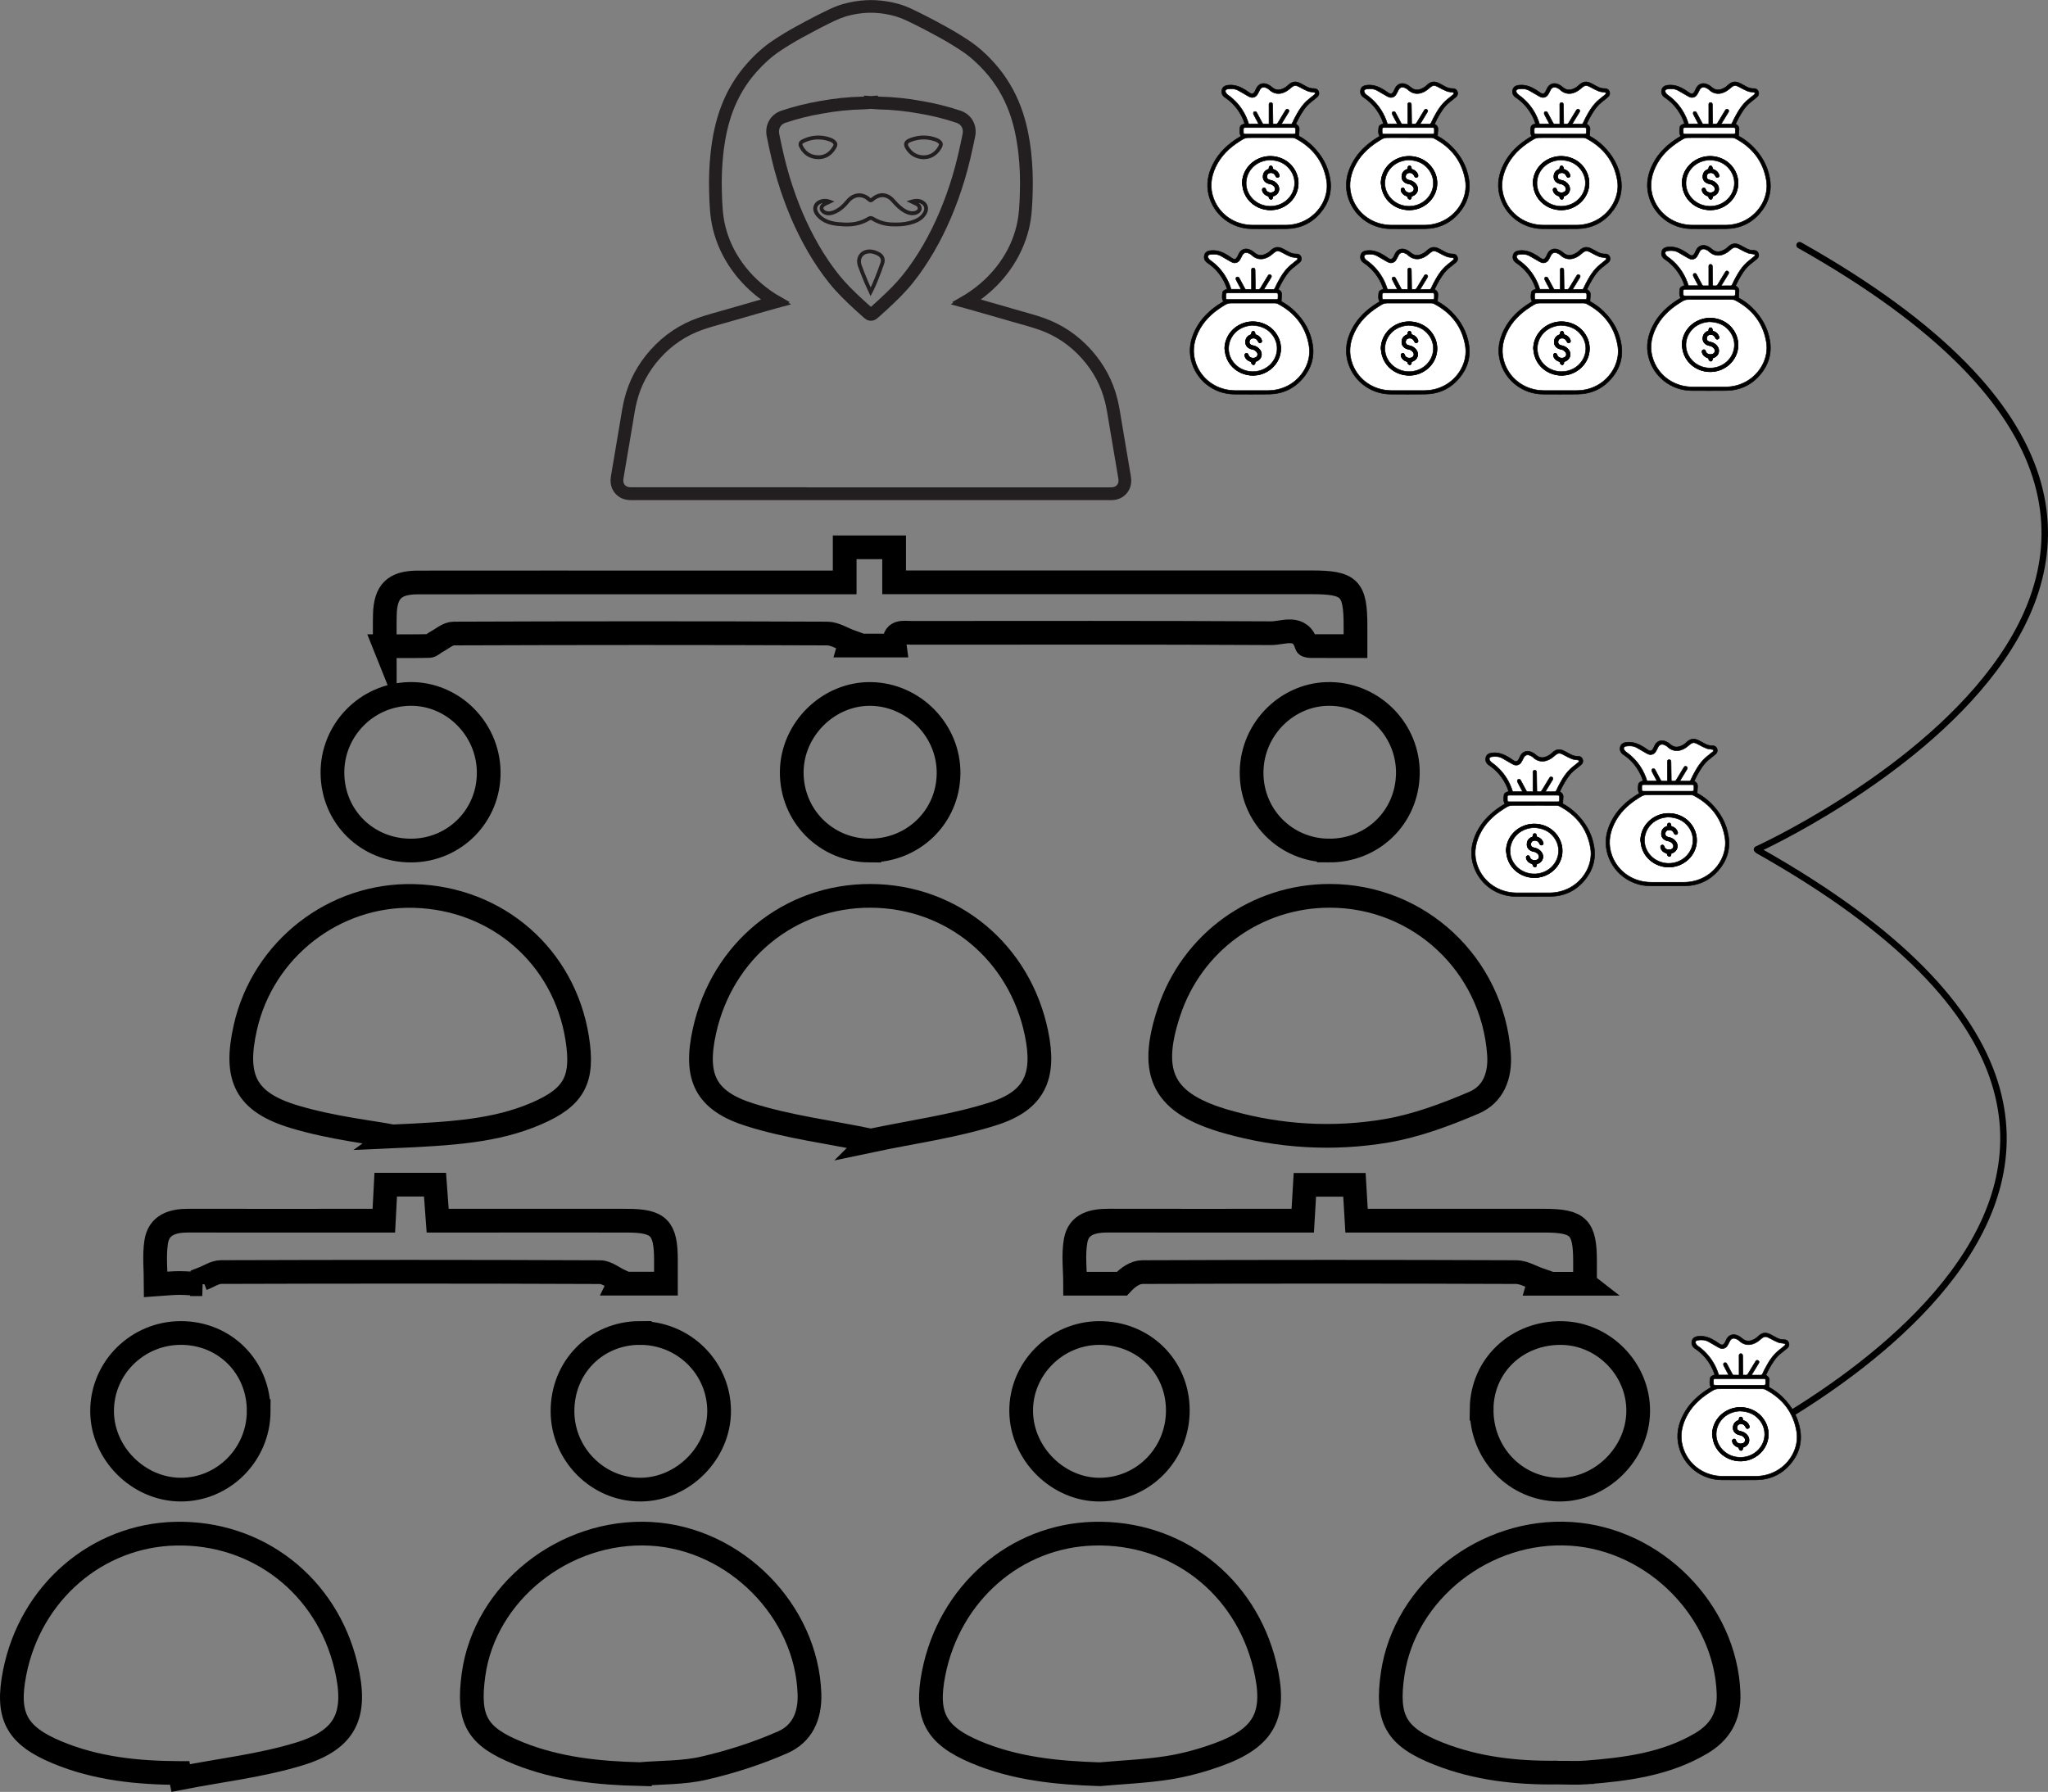 <?xml version="1.0" encoding="UTF-8"?>
<svg id="Layer_2" data-name="Layer 2" xmlns="http://www.w3.org/2000/svg" viewBox="0 0 949.68 831.1">
  <rect x="0" y="0" width="949.68" height="831.1" fill="#808080" stroke="none"/>
  <defs>
    <style>
      .cls-1 {
        stroke-width: 11px;
      }

      .cls-1, .cls-2, .cls-3 {
        stroke-miterlimit: 10;
      }

      .cls-1, .cls-2, .cls-3, .cls-4 {
        stroke: #000;
      }

      .cls-1, .cls-4 {
        fill: none;
      }

      .cls-2, .cls-3 {
        stroke-width: .25px;
      }

      .cls-3 {
        fill: #fff;
      }

      .cls-4 {
        stroke-linecap: round;
        stroke-linejoin: round;
        stroke-width: 3px;
      }

      .cls-5 {
        fill: #231f20;
      }
    </style>
  </defs>
  <g id="Layer_1-2" data-name="Layer 1">
    <g>
      <g>
        <path class="cls-2" d="m575.47,63.15c-.84-1.29-.58-2.69-.44-4.04.1-.9.89-1.4,2.17-1.7-.56-1.89-1.4-3.65-2.44-5.31-1.72-2.76-3.93-5.04-6.63-6.86-1.19-.8-1.82-1.91-1.55-3.36.28-1.54,1.34-2.21,3.19-2.38,2.92-.26,5.42.81,7.81,2.29.59.36,1.14.78,1.71,1.17,1.25.86,1.96.7,2.66-.62.24-.45.44-.91.66-1.37.89-1.83,2.7-2.67,4.65-2.01.81.27,1.62.72,2.26,1.27,1.94,1.68,3.52,1.98,6.19.53.52-.28,1-.66,1.43-1.07,2.02-1.96,3.7-2.21,6.17-.87.89.48,1.77,1,2.67,1.45,1.04.53,2.12.85,3.32.8,1.06-.04,1.85.5,2.17,1.39.35.98.11,1.85-.65,2.51-.96.83-1.97,1.6-2.96,2.39-2.6,2.09-4.26,4.88-5.8,7.75-.41.77-.77,1.56-1.19,2.41,1.05.51,1.65,1.29,1.6,2.45-.04.99-.12,1.99-.2,3.11,2.22,1.2,4.43,2.78,6.37,4.7,4.32,4.27,7.21,9.35,8.15,15.37.93,5.97-.77,11.29-4.73,15.82-4.09,4.68-9.33,7.03-15.53,7.11-5.35.07-10.7.03-16.05.01-9.49-.04-17.76-6.54-19.98-15.77-1.19-4.95-.29-9.65,1.97-14.13,2.75-5.47,7.08-9.43,12.23-12.57.25-.15.51-.3.78-.46Zm13.37.71h-8.16c-3.21,0-3.23-.02-5.91,1.69-4.73,3.01-8.65,6.79-11.08,11.95-2.24,4.77-2.77,9.67-.88,14.67,2.82,7.45,9.86,12.22,18.04,12.26,5.1.03,10.19.02,15.29,0,3.35-.01,6.52-.78,9.48-2.38,6.67-3.61,10.74-11.14,9.55-18.33-1.49-8.95-6.55-15.4-14.55-19.57-.37-.19-.83-.27-1.25-.27-3.5-.02-7.01-.01-10.52-.01Zm5.36-6.37c1.62,0,3.09.01,4.56-.02.16,0,.38-.22.47-.39.37-.74.68-1.51,1.07-2.24,1.73-3.3,3.61-6.49,6.59-8.86.9-.72,1.82-1.42,2.69-2.17.18-.16.3-.52.27-.76-.02-.12-.43-.23-.67-.28-.85-.16-1.76-.16-2.56-.46-1.24-.47-2.43-1.1-3.59-1.74-2.42-1.33-2.89-1.24-4.98.59-2.49,2.18-6.31,3.48-9.58.35-.45-.43-1.06-.74-1.66-.95-1.16-.41-2.13.06-2.68,1.15-.37.74-.72,1.5-1.17,2.19-.69,1.06-1.93,1.53-3.14,1.15-.6-.18-1.15-.55-1.71-.87-1.3-.74-2.57-1.52-3.88-2.24-1.59-.87-3.3-.91-5.04-.65-.75.12-1.18.68-.91,1.38.2.51.62,1.02,1.08,1.34,2.7,1.89,4.93,4.21,6.71,6.99,1.29,2.01,2.24,4.17,2.94,6.43h4.6c-.14-.27-.23-.48-.34-.68-.67-1.26-1.37-2.51-1.99-3.79-.14-.29-.09-.79.09-1.05.13-.19.62-.23.92-.17.21.05.4.36.53.59.85,1.56,1.67,3.13,2.51,4.69.1.18.29.43.45.44.91.04,1.82.02,2.66.02,0-2.72,0-5.32,0-7.93,0-.37-.03-.74-.02-1.11.02-.52.23-.9.81-.92.62-.02.85.38.89.92.02.25.01.51.02.76.04,2.49.07,4.98.11,7.47,0,.25.03.49.04.81.41,0,.78-.04,1.14,0,.58.08.91-.15,1.2-.65.84-1.46,1.74-2.88,2.61-4.32.3-.49.58-.99.9-1.47.27-.41.66-.61,1.13-.33.47.28.57.7.31,1.18-.1.18-.21.36-.32.53-.99,1.63-1.98,3.26-3.07,5.04Zm-5.57,1.66c-3.39,0-6.78,0-10.16,0-2.03,0-1.88-.16-1.88,1.85,0,1.09.09,1.19,1.17,1.19,7.01,0,14.01,0,21.02,0,2.17,0,1.99.16,1.99-2.04,0-.87-.13-1-1-1-3.71,0-7.42,0-11.13,0Z"/>
        <path class="cls-3" d="m588.84,63.86c3.51,0,7.01,0,10.52.01.42,0,.88.08,1.25.27,8,4.18,13.07,10.62,14.55,19.57,1.19,7.19-2.88,14.72-9.55,18.33-2.96,1.6-6.13,2.37-9.48,2.38-5.1.02-10.19.03-15.29,0-8.18-.04-15.22-4.81-18.04-12.26-1.89-5-1.36-9.9.88-14.67,2.42-5.16,6.34-8.94,11.08-11.95,2.68-1.71,2.7-1.69,5.91-1.69h8.16Zm-12.78,21.05c.17,1.04.25,2.11.52,3.12,2.37,8.68,13.15,12.2,20.45,6.69,5.71-4.31,6.66-12.06,2.15-17.55-3.45-4.21-9.54-5.79-14.74-3.83-5.02,1.89-8.26,6.41-8.38,11.57Z"/>
        <path class="cls-3" d="m594.21,57.49c1.08-1.78,2.07-3.41,3.07-5.04.11-.18.22-.35.32-.53.26-.49.16-.91-.31-1.18-.47-.28-.85-.08-1.13.33-.32.48-.6.98-.9,1.47-.87,1.44-1.77,2.86-2.61,4.32-.29.51-.62.73-1.2.65-.36-.05-.73,0-1.14,0-.02-.31-.04-.56-.04-.81-.04-2.49-.07-4.98-.11-7.47,0-.25,0-.51-.02-.76-.05-.54-.27-.94-.89-.92-.58.02-.79.41-.81.92-.02.37.02.74.02,1.11,0,2.6,0,5.21,0,7.93-.84,0-1.75.02-2.66-.02-.16,0-.35-.26-.45-.44-.85-1.56-1.67-3.13-2.51-4.69-.13-.23-.32-.54-.53-.59-.29-.06-.79-.02-.92.17-.18.26-.23.77-.09,1.05.62,1.29,1.32,2.53,1.99,3.79.11.2.2.4.34.68h-4.6c-.69-2.27-1.65-4.43-2.94-6.43-1.78-2.77-4.01-5.09-6.71-6.99-.46-.32-.88-.83-1.08-1.34-.28-.7.16-1.27.91-1.38,1.74-.27,3.46-.22,5.04.65,1.31.72,2.58,1.5,3.88,2.24.56.32,1.1.68,1.71.87,1.22.37,2.45-.09,3.14-1.15.45-.69.8-1.45,1.17-2.19.55-1.09,1.52-1.56,2.68-1.15.59.21,1.21.53,1.66.95,3.27,3.13,7.09,1.82,9.58-.35,2.09-1.83,2.56-1.92,4.98-.59,1.17.64,2.35,1.27,3.59,1.74.8.3,1.71.3,2.56.46.25.05.66.15.67.28.03.24-.08.6-.27.76-.87.75-1.79,1.45-2.69,2.17-2.98,2.37-4.86,5.56-6.59,8.86-.38.73-.69,1.51-1.07,2.24-.09.17-.3.39-.47.39-1.47.03-2.93.02-4.56.02Z"/>
        <path class="cls-3" d="m588.64,59.16c3.71,0,7.42,0,11.13,0,.87,0,1,.13,1,1,0,2.2.19,2.04-1.99,2.04-7.01,0-14.01,0-21.02,0-1.08,0-1.17-.09-1.17-1.19,0-2.01-.15-1.85,1.88-1.85,3.39,0,6.78,0,10.16,0Z"/>
        <path class="cls-2" d="m576.06,84.92c.12-5.16,3.36-9.69,8.38-11.57,5.2-1.96,11.3-.37,14.74,3.83,4.5,5.49,3.55,13.24-2.15,17.55-7.3,5.51-18.08,1.99-20.45-6.69-.28-1.01-.35-2.08-.52-3.12Zm12.57-10.74c-.61.11-1.75.19-2.82.5-7.96,2.29-10.61,11.83-4.91,17.6,4.24,4.3,11.36,4.52,15.86.5,4.12-3.68,4.79-9.67,1.51-14.04-2.26-3.02-5.37-4.44-9.63-4.56Z"/>
        <path class="cls-3" d="m588.63,74.18c4.26.12,7.37,1.54,9.63,4.56,3.28,4.38,2.61,10.36-1.51,14.04-4.5,4.02-11.62,3.8-15.86-.5-5.7-5.78-3.05-15.31,4.91-17.6,1.07-.31,2.21-.4,2.82-.5Zm-.25,4.29c-.09.04-.15.06-.21.08-1.67.58-2.53,1.86-2.44,3.66.07,1.45,1.15,2.6,2.81,2.99.2.05.41.08.61.13,1.09.27,2.09,1.22,2.19,2.07.11,1.02-.43,1.72-1.53,1.95-1.26.26-2.46-.31-2.79-1.32-.24-.74-.58-.99-1.09-.82-.52.18-.71.64-.51,1.31.35,1.18,1.2,1.89,2.3,2.31.44.16.72.29.77.85.03.29.47.7.79.77.48.1.78-.3.86-.79.03-.2.03-.41.04-.6.31-.12.59-.22.86-.34,2.03-.92,2.67-3.31,1.35-5.1-.75-1.02-1.76-1.67-3-1.95-.36-.08-.73-.15-1.06-.3-.67-.3-.99-.91-.91-1.63.09-.82.53-1.37,1.26-1.55,1.29-.32,2.31.19,2.9,1.47.23.49.58.75,1.1.57.55-.2.66-.65.46-1.19-.42-1.15-1.21-1.94-2.36-2.36-.21-.08-.41-.15-.6-.22-.07-1.11-.32-1.52-.9-1.51-.57,0-.81.41-.89,1.53Z"/>
        <path class="cls-2" d="m588.38,78.47c.08-1.13.32-1.53.89-1.53.57,0,.82.4.9,1.51.19.07.39.15.6.22,1.15.42,1.93,1.21,2.36,2.36.2.54.08.99-.46,1.19-.51.19-.87-.07-1.1-.57-.59-1.28-1.61-1.79-2.9-1.47-.73.18-1.17.72-1.26,1.55-.08.71.24,1.33.91,1.63.33.15.7.22,1.06.3,1.25.28,2.25.93,3,1.95,1.32,1.79.68,4.18-1.35,5.1-.27.12-.55.22-.86.34-.01.19-.01.4-.04.6-.08.49-.38.89-.86.79-.32-.07-.76-.48-.79-.77-.05-.56-.32-.69-.77-.85-1.1-.41-1.95-1.12-2.3-2.31-.2-.67-.01-1.14.51-1.31.51-.17.85.08,1.09.82.33,1.01,1.54,1.58,2.79,1.32,1.09-.23,1.64-.93,1.53-1.95-.1-.85-1.1-1.81-2.19-2.07-.2-.05-.41-.08-.61-.13-1.66-.38-2.74-1.53-2.81-2.99-.08-1.8.77-3.08,2.44-3.66.06-.02.12-.05.21-.08Z"/>
      </g>
      <g>
        <path class="cls-2" d="m639.8,63.15c-.84-1.29-.58-2.69-.44-4.04.1-.9.89-1.4,2.17-1.7-.56-1.89-1.4-3.65-2.44-5.31-1.72-2.76-3.93-5.04-6.63-6.86-1.19-.8-1.82-1.91-1.55-3.36.28-1.54,1.34-2.21,3.19-2.38,2.92-.26,5.42.81,7.81,2.29.59.36,1.14.78,1.71,1.17,1.25.86,1.96.7,2.66-.62.24-.45.44-.91.66-1.37.89-1.83,2.7-2.67,4.65-2.01.81.27,1.62.72,2.26,1.27,1.94,1.68,3.52,1.98,6.19.53.52-.28,1-.66,1.43-1.07,2.02-1.96,3.7-2.21,6.17-.87.89.48,1.77,1,2.67,1.45,1.04.53,2.12.85,3.32.8,1.06-.04,1.85.5,2.17,1.39.35.98.11,1.85-.65,2.51-.96.83-1.97,1.6-2.96,2.39-2.6,2.09-4.26,4.88-5.8,7.75-.41.77-.77,1.56-1.19,2.41,1.05.51,1.65,1.29,1.6,2.45-.04.99-.12,1.99-.2,3.11,2.22,1.2,4.43,2.78,6.37,4.7,4.32,4.27,7.21,9.35,8.15,15.37.93,5.97-.77,11.29-4.73,15.82-4.09,4.68-9.33,7.03-15.53,7.11-5.35.07-10.7.03-16.05.01-9.49-.04-17.76-6.54-19.98-15.77-1.19-4.95-.29-9.65,1.97-14.13,2.75-5.47,7.08-9.43,12.23-12.57.25-.15.51-.3.78-.46Zm13.37.71h-8.16c-3.21,0-3.23-.02-5.91,1.69-4.73,3.01-8.65,6.79-11.08,11.95-2.24,4.77-2.77,9.67-.88,14.67,2.82,7.45,9.86,12.22,18.04,12.26,5.1.03,10.19.02,15.29,0,3.35-.01,6.52-.78,9.48-2.38,6.67-3.61,10.74-11.14,9.55-18.33-1.49-8.95-6.55-15.4-14.55-19.57-.37-.19-.83-.27-1.25-.27-3.5-.02-7.01-.01-10.52-.01Zm5.36-6.37c1.62,0,3.09.01,4.56-.02.16,0,.38-.22.47-.39.37-.74.68-1.51,1.07-2.24,1.73-3.3,3.61-6.49,6.59-8.86.9-.72,1.82-1.42,2.69-2.17.18-.16.3-.52.27-.76-.02-.12-.43-.23-.67-.28-.85-.16-1.76-.16-2.56-.46-1.24-.47-2.43-1.1-3.59-1.74-2.42-1.33-2.89-1.24-4.98.59-2.49,2.18-6.31,3.48-9.58.35-.45-.43-1.06-.74-1.66-.95-1.16-.41-2.13.06-2.68,1.15-.37.74-.72,1.5-1.17,2.19-.69,1.06-1.93,1.53-3.14,1.15-.6-.18-1.15-.55-1.71-.87-1.3-.74-2.57-1.52-3.88-2.24-1.59-.87-3.3-.91-5.04-.65-.75.12-1.18.68-.91,1.38.2.51.62,1.02,1.08,1.34,2.7,1.89,4.93,4.21,6.71,6.99,1.29,2.01,2.24,4.17,2.94,6.43h4.6c-.14-.27-.23-.48-.34-.68-.67-1.26-1.37-2.51-1.99-3.79-.14-.29-.09-.79.09-1.05.13-.19.62-.23.92-.17.21.05.4.36.53.59.85,1.56,1.67,3.13,2.51,4.69.1.18.29.43.45.44.91.04,1.82.02,2.66.02,0-2.72,0-5.32,0-7.93,0-.37-.03-.74-.02-1.11.02-.52.23-.9.81-.92.62-.02.85.38.89.92.02.25.01.51.02.76.04,2.49.07,4.98.11,7.47,0,.25.03.49.04.81.41,0,.78-.04,1.14,0,.58.08.91-.15,1.2-.65.84-1.46,1.74-2.88,2.61-4.32.3-.49.58-.99.9-1.47.27-.41.66-.61,1.13-.33.47.28.57.7.31,1.18-.1.18-.21.36-.32.53-.99,1.63-1.98,3.26-3.07,5.04Zm-5.57,1.66c-3.39,0-6.78,0-10.16,0-2.03,0-1.88-.16-1.88,1.85,0,1.09.09,1.19,1.17,1.19,7.01,0,14.01,0,21.02,0,2.17,0,1.99.16,1.99-2.04,0-.87-.13-1-1-1-3.71,0-7.42,0-11.13,0Z"/>
        <path class="cls-3" d="m653.18,63.86c3.51,0,7.01,0,10.52.01.42,0,.88.08,1.25.27,8,4.18,13.07,10.62,14.55,19.57,1.19,7.19-2.88,14.72-9.55,18.33-2.96,1.6-6.13,2.37-9.48,2.38-5.1.02-10.19.03-15.29,0-8.18-.04-15.22-4.81-18.04-12.26-1.89-5-1.36-9.9.88-14.67,2.42-5.16,6.34-8.94,11.08-11.95,2.68-1.71,2.7-1.69,5.91-1.69h8.16Zm-12.78,21.05c.17,1.04.25,2.11.52,3.12,2.37,8.68,13.15,12.2,20.45,6.69,5.71-4.31,6.66-12.06,2.15-17.55-3.45-4.21-9.54-5.79-14.74-3.83-5.02,1.89-8.26,6.41-8.38,11.57Z"/>
        <path class="cls-3" d="m658.54,57.49c1.08-1.78,2.07-3.41,3.07-5.04.11-.18.22-.35.32-.53.26-.49.16-.91-.31-1.18-.47-.28-.85-.08-1.13.33-.32.48-.6.98-.9,1.47-.87,1.44-1.77,2.86-2.61,4.32-.29.51-.62.73-1.2.65-.36-.05-.73,0-1.14,0-.02-.31-.04-.56-.04-.81-.04-2.49-.07-4.98-.11-7.47,0-.25,0-.51-.02-.76-.05-.54-.27-.94-.89-.92-.58.02-.79.41-.81.92-.02.37.02.74.02,1.11,0,2.6,0,5.21,0,7.93-.84,0-1.75.02-2.66-.02-.16,0-.35-.26-.45-.44-.85-1.56-1.67-3.13-2.51-4.69-.13-.23-.32-.54-.53-.59-.29-.06-.79-.02-.92.17-.18.26-.23.77-.09,1.05.62,1.29,1.32,2.53,1.99,3.79.11.2.2.4.34.68h-4.6c-.69-2.27-1.65-4.43-2.94-6.43-1.78-2.77-4.01-5.09-6.71-6.99-.46-.32-.88-.83-1.08-1.34-.28-.7.16-1.27.91-1.38,1.74-.27,3.46-.22,5.04.65,1.31.72,2.58,1.5,3.88,2.24.56.32,1.1.68,1.71.87,1.22.37,2.45-.09,3.14-1.15.45-.69.8-1.45,1.17-2.19.55-1.09,1.52-1.56,2.68-1.15.59.21,1.21.53,1.66.95,3.27,3.13,7.09,1.82,9.58-.35,2.09-1.83,2.56-1.92,4.98-.59,1.17.64,2.35,1.27,3.59,1.74.8.3,1.71.3,2.56.46.25.05.66.15.67.28.03.24-.08.6-.27.76-.87.75-1.79,1.45-2.69,2.17-2.98,2.37-4.86,5.56-6.59,8.86-.38.73-.69,1.51-1.07,2.24-.09.17-.3.39-.47.39-1.47.03-2.93.02-4.56.02Z"/>
        <path class="cls-3" d="m652.97,59.16c3.71,0,7.42,0,11.13,0,.87,0,1,.13,1,1,0,2.2.19,2.04-1.99,2.04-7.01,0-14.01,0-21.02,0-1.08,0-1.17-.09-1.17-1.19,0-2.01-.15-1.85,1.88-1.85,3.39,0,6.78,0,10.16,0Z"/>
        <path class="cls-2" d="m640.4,84.92c.12-5.16,3.36-9.69,8.38-11.57,5.2-1.96,11.3-.37,14.74,3.83,4.5,5.49,3.55,13.24-2.15,17.55-7.3,5.51-18.08,1.99-20.45-6.69-.28-1.01-.35-2.08-.52-3.12Zm12.57-10.74c-.61.11-1.75.19-2.82.5-7.96,2.29-10.61,11.83-4.91,17.6,4.24,4.3,11.36,4.52,15.86.5,4.12-3.68,4.79-9.67,1.51-14.04-2.26-3.02-5.37-4.44-9.63-4.56Z"/>
        <path class="cls-3" d="m652.96,74.18c4.26.12,7.37,1.54,9.63,4.56,3.28,4.38,2.61,10.36-1.51,14.04-4.5,4.02-11.62,3.8-15.86-.5-5.7-5.78-3.05-15.31,4.91-17.6,1.07-.31,2.21-.4,2.82-.5Zm-.25,4.29c-.09.04-.15.06-.21.08-1.67.58-2.53,1.86-2.44,3.66.07,1.45,1.15,2.6,2.81,2.99.2.05.41.08.61.13,1.09.27,2.09,1.22,2.19,2.07.11,1.02-.43,1.72-1.53,1.95-1.26.26-2.46-.31-2.79-1.32-.24-.74-.58-.99-1.09-.82-.52.18-.71.64-.51,1.31.35,1.18,1.2,1.89,2.3,2.31.44.16.72.29.77.85.03.29.47.7.79.77.48.1.78-.3.86-.79.03-.2.03-.41.04-.6.31-.12.59-.22.86-.34,2.03-.92,2.67-3.31,1.35-5.1-.75-1.02-1.76-1.67-3-1.95-.36-.08-.73-.15-1.06-.3-.67-.3-.99-.91-.91-1.63.09-.82.53-1.37,1.26-1.55,1.29-.32,2.31.19,2.9,1.47.23.49.58.75,1.1.57.55-.2.66-.65.46-1.19-.42-1.15-1.21-1.94-2.36-2.36-.21-.08-.41-.15-.6-.22-.07-1.11-.32-1.52-.9-1.51-.57,0-.81.41-.89,1.53Z"/>
        <path class="cls-2" d="m652.72,78.47c.08-1.13.32-1.53.89-1.53.57,0,.82.4.9,1.51.19.07.39.15.6.22,1.15.42,1.93,1.21,2.36,2.36.2.54.08.99-.46,1.19-.51.19-.87-.07-1.1-.57-.59-1.28-1.61-1.79-2.9-1.47-.73.18-1.17.72-1.26,1.55-.08.71.24,1.33.91,1.63.33.15.7.22,1.06.3,1.25.28,2.25.93,3,1.95,1.32,1.79.68,4.18-1.35,5.1-.27.12-.55.22-.86.34-.01.19-.01.4-.04.6-.08.49-.38.89-.86.79-.32-.07-.76-.48-.79-.77-.05-.56-.32-.69-.77-.85-1.1-.41-1.95-1.12-2.3-2.31-.2-.67-.01-1.14.51-1.31.51-.17.85.08,1.09.82.33,1.01,1.54,1.58,2.79,1.32,1.09-.23,1.64-.93,1.53-1.95-.1-.85-1.1-1.81-2.19-2.07-.2-.05-.41-.08-.61-.13-1.66-.38-2.74-1.53-2.81-2.99-.08-1.8.77-3.08,2.44-3.66.06-.02.12-.05.21-.08Z"/>
      </g>
      <g>
        <path class="cls-2" d="m710.31,63.15c-.84-1.29-.58-2.69-.44-4.04.1-.9.89-1.4,2.17-1.7-.56-1.89-1.4-3.65-2.44-5.31-1.72-2.76-3.93-5.04-6.63-6.86-1.19-.8-1.82-1.91-1.55-3.36.28-1.54,1.34-2.21,3.19-2.38,2.92-.26,5.42.81,7.81,2.29.59.36,1.14.78,1.71,1.17,1.25.86,1.96.7,2.66-.62.24-.45.44-.91.66-1.37.89-1.83,2.7-2.67,4.65-2.01.81.27,1.62.72,2.26,1.27,1.94,1.68,3.52,1.98,6.19.53.52-.28,1-.66,1.43-1.07,2.02-1.96,3.7-2.21,6.17-.87.89.48,1.77,1,2.67,1.45,1.04.53,2.12.85,3.32.8,1.06-.04,1.85.5,2.17,1.39.35.98.11,1.85-.65,2.51-.96.83-1.97,1.6-2.96,2.39-2.6,2.09-4.26,4.88-5.8,7.75-.41.77-.77,1.56-1.19,2.41,1.05.51,1.65,1.29,1.6,2.45-.04.99-.12,1.99-.2,3.11,2.22,1.2,4.43,2.78,6.37,4.7,4.32,4.27,7.21,9.35,8.15,15.37.93,5.97-.77,11.29-4.73,15.82-4.09,4.68-9.33,7.03-15.53,7.11-5.35.07-10.7.03-16.05.01-9.49-.04-17.76-6.54-19.98-15.77-1.19-4.95-.29-9.65,1.97-14.13,2.75-5.47,7.08-9.43,12.23-12.57.25-.15.51-.3.78-.46Zm13.37.71h-8.16c-3.21,0-3.23-.02-5.91,1.69-4.73,3.01-8.65,6.79-11.08,11.95-2.24,4.77-2.77,9.67-.88,14.67,2.82,7.45,9.86,12.22,18.04,12.26,5.1.03,10.19.02,15.29,0,3.35-.01,6.52-.78,9.48-2.38,6.67-3.61,10.74-11.14,9.55-18.33-1.49-8.95-6.55-15.4-14.55-19.57-.37-.19-.83-.27-1.25-.27-3.5-.02-7.01-.01-10.52-.01Zm5.36-6.37c1.62,0,3.09.01,4.56-.02.16,0,.38-.22.47-.39.37-.74.68-1.51,1.07-2.24,1.73-3.3,3.61-6.49,6.59-8.86.9-.72,1.82-1.42,2.69-2.17.18-.16.3-.52.27-.76-.02-.12-.43-.23-.67-.28-.85-.16-1.76-.16-2.56-.46-1.24-.47-2.43-1.1-3.59-1.74-2.42-1.33-2.89-1.24-4.98.59-2.49,2.18-6.31,3.48-9.58.35-.45-.43-1.06-.74-1.66-.95-1.16-.41-2.13.06-2.68,1.15-.37.74-.72,1.5-1.17,2.19-.69,1.06-1.93,1.53-3.14,1.15-.6-.18-1.15-.55-1.71-.87-1.3-.74-2.57-1.52-3.88-2.24-1.59-.87-3.3-.91-5.04-.65-.75.12-1.18.68-.91,1.38.2.51.62,1.02,1.08,1.34,2.7,1.89,4.93,4.21,6.71,6.99,1.29,2.01,2.24,4.17,2.94,6.43h4.6c-.14-.27-.23-.48-.34-.68-.67-1.26-1.37-2.51-1.99-3.79-.14-.29-.09-.79.09-1.05.13-.19.62-.23.92-.17.21.05.4.36.53.59.85,1.56,1.67,3.13,2.51,4.69.1.18.29.43.45.44.91.04,1.82.02,2.66.02,0-2.72,0-5.32,0-7.93,0-.37-.03-.74-.02-1.11.02-.52.23-.9.81-.92.62-.02.85.38.89.92.02.25.01.51.02.76.04,2.49.07,4.98.11,7.47,0,.25.03.49.04.81.41,0,.78-.04,1.14,0,.58.08.91-.15,1.2-.65.84-1.46,1.74-2.88,2.61-4.32.3-.49.58-.99.9-1.47.27-.41.66-.61,1.13-.33.47.28.57.7.31,1.18-.1.18-.21.36-.32.53-.99,1.63-1.98,3.26-3.07,5.04Zm-5.57,1.66c-3.39,0-6.78,0-10.16,0-2.03,0-1.88-.16-1.88,1.85,0,1.09.09,1.19,1.17,1.19,7.01,0,14.01,0,21.02,0,2.17,0,1.99.16,1.99-2.04,0-.87-.13-1-1-1-3.71,0-7.42,0-11.13,0Z"/>
        <path class="cls-3" d="m723.68,63.86c3.51,0,7.01,0,10.52.01.42,0,.88.08,1.25.27,8,4.18,13.07,10.62,14.55,19.57,1.19,7.19-2.88,14.72-9.55,18.33-2.96,1.6-6.13,2.37-9.48,2.38-5.1.02-10.19.03-15.29,0-8.18-.04-15.22-4.81-18.04-12.26-1.89-5-1.36-9.9.88-14.67,2.42-5.16,6.34-8.94,11.08-11.95,2.68-1.71,2.7-1.69,5.91-1.69h8.16Zm-12.78,21.05c.17,1.04.25,2.11.52,3.12,2.37,8.68,13.15,12.2,20.45,6.69,5.71-4.31,6.66-12.06,2.15-17.55-3.45-4.21-9.54-5.79-14.74-3.83-5.02,1.89-8.26,6.41-8.38,11.57Z"/>
        <path class="cls-3" d="m729.05,57.49c1.08-1.78,2.07-3.41,3.07-5.04.11-.18.22-.35.32-.53.26-.49.16-.91-.31-1.18-.47-.28-.85-.08-1.13.33-.32.48-.6.98-.9,1.47-.87,1.44-1.77,2.86-2.61,4.32-.29.51-.62.73-1.2.65-.36-.05-.73,0-1.14,0-.02-.31-.04-.56-.04-.81-.04-2.49-.07-4.98-.11-7.47,0-.25,0-.51-.02-.76-.05-.54-.27-.94-.89-.92-.58.02-.79.41-.81.92-.02.37.02.74.02,1.11,0,2.6,0,5.21,0,7.93-.84,0-1.75.02-2.66-.02-.16,0-.35-.26-.45-.44-.85-1.56-1.67-3.13-2.51-4.69-.13-.23-.32-.54-.53-.59-.29-.06-.79-.02-.92.17-.18.26-.23.77-.09,1.05.62,1.29,1.32,2.53,1.99,3.79.11.2.2.4.34.68h-4.6c-.69-2.27-1.65-4.43-2.94-6.43-1.78-2.77-4.01-5.09-6.71-6.99-.46-.32-.88-.83-1.08-1.34-.28-.7.16-1.27.91-1.38,1.74-.27,3.46-.22,5.04.65,1.31.72,2.58,1.5,3.88,2.24.56.32,1.1.68,1.71.87,1.22.37,2.45-.09,3.14-1.15.45-.69.8-1.45,1.17-2.19.55-1.09,1.52-1.56,2.68-1.15.59.21,1.21.53,1.66.95,3.27,3.13,7.09,1.82,9.58-.35,2.09-1.83,2.56-1.92,4.98-.59,1.17.64,2.35,1.27,3.59,1.74.8.3,1.71.3,2.56.46.25.05.66.15.67.28.03.24-.08.6-.27.76-.87.75-1.79,1.45-2.69,2.17-2.98,2.37-4.86,5.56-6.59,8.86-.38.73-.69,1.51-1.07,2.24-.09.17-.3.39-.47.39-1.47.03-2.93.02-4.56.02Z"/>
        <path class="cls-3" d="m723.48,59.16c3.71,0,7.42,0,11.13,0,.87,0,1,.13,1,1,0,2.2.19,2.04-1.99,2.04-7.01,0-14.01,0-21.02,0-1.08,0-1.17-.09-1.17-1.19,0-2.01-.15-1.85,1.88-1.85,3.39,0,6.78,0,10.16,0Z"/>
        <path class="cls-2" d="m710.9,84.92c.12-5.16,3.36-9.69,8.38-11.57,5.2-1.96,11.3-.37,14.74,3.83,4.5,5.49,3.55,13.24-2.15,17.55-7.3,5.51-18.08,1.99-20.45-6.69-.28-1.01-.35-2.08-.52-3.12Zm12.57-10.74c-.61.11-1.75.19-2.82.5-7.96,2.29-10.61,11.83-4.91,17.6,4.24,4.3,11.36,4.52,15.86.5,4.12-3.68,4.79-9.67,1.51-14.04-2.26-3.02-5.37-4.44-9.63-4.56Z"/>
        <path class="cls-3" d="m723.47,74.18c4.26.12,7.37,1.54,9.63,4.56,3.28,4.38,2.61,10.36-1.51,14.04-4.5,4.02-11.62,3.8-15.86-.5-5.7-5.78-3.05-15.31,4.91-17.6,1.07-.31,2.21-.4,2.82-.5Zm-.25,4.29c-.09.04-.15.06-.21.08-1.67.58-2.53,1.86-2.44,3.66.07,1.45,1.15,2.6,2.81,2.99.2.05.41.08.61.13,1.09.27,2.09,1.22,2.19,2.07.11,1.02-.43,1.72-1.53,1.95-1.26.26-2.46-.31-2.79-1.32-.24-.74-.58-.99-1.09-.82-.52.18-.71.64-.51,1.31.35,1.18,1.2,1.89,2.3,2.31.44.16.72.29.77.85.03.29.47.7.79.77.48.1.78-.3.86-.79.03-.2.03-.41.04-.6.31-.12.59-.22.86-.34,2.03-.92,2.67-3.31,1.35-5.1-.75-1.02-1.76-1.67-3-1.95-.36-.08-.73-.15-1.06-.3-.67-.3-.99-.91-.91-1.63.09-.82.53-1.37,1.26-1.55,1.29-.32,2.31.19,2.9,1.47.23.49.58.75,1.1.57.55-.2.66-.65.46-1.19-.42-1.15-1.21-1.94-2.36-2.36-.21-.08-.41-.15-.6-.22-.07-1.11-.32-1.52-.9-1.51-.57,0-.81.41-.89,1.53Z"/>
        <path class="cls-2" d="m723.22,78.47c.08-1.13.32-1.53.89-1.53.57,0,.82.4.9,1.51.19.07.39.15.6.22,1.15.42,1.93,1.21,2.36,2.36.2.54.08.99-.46,1.19-.51.19-.87-.07-1.1-.57-.59-1.28-1.61-1.79-2.9-1.47-.73.18-1.17.72-1.26,1.55-.08.71.24,1.33.91,1.63.33.15.7.22,1.06.3,1.25.28,2.25.93,3,1.95,1.32,1.79.68,4.18-1.35,5.1-.27.12-.55.22-.86.34-.01.19-.01.4-.04.6-.08.49-.38.89-.86.79-.32-.07-.76-.48-.79-.77-.05-.56-.32-.69-.77-.85-1.1-.41-1.95-1.12-2.3-2.31-.2-.67-.01-1.14.51-1.31.51-.17.85.08,1.09.82.33,1.01,1.54,1.58,2.79,1.32,1.09-.23,1.64-.93,1.53-1.95-.1-.85-1.1-1.81-2.19-2.07-.2-.05-.41-.08-.61-.13-1.66-.38-2.74-1.53-2.81-2.99-.08-1.8.77-3.08,2.44-3.66.06-.02.12-.05.21-.08Z"/>
      </g>
      <g>
        <path class="cls-2" d="m567.34,139.87c-.84-1.29-.58-2.69-.44-4.04.1-.9.89-1.4,2.17-1.7-.56-1.89-1.4-3.65-2.44-5.31-1.72-2.76-3.93-5.04-6.63-6.86-1.19-.8-1.82-1.91-1.55-3.36.28-1.54,1.34-2.21,3.19-2.38,2.92-.26,5.42.81,7.81,2.29.59.36,1.14.78,1.71,1.17,1.25.86,1.96.7,2.66-.62.24-.45.44-.91.66-1.37.89-1.83,2.7-2.67,4.65-2.01.81.27,1.62.72,2.26,1.27,1.94,1.68,3.52,1.98,6.19.53.52-.28,1-.66,1.43-1.07,2.02-1.96,3.7-2.21,6.17-.87.89.48,1.77,1,2.67,1.45,1.04.53,2.12.85,3.32.8,1.06-.04,1.85.5,2.17,1.39.35.98.11,1.85-.65,2.51-.96.83-1.97,1.6-2.96,2.39-2.6,2.09-4.26,4.88-5.8,7.75-.41.77-.77,1.56-1.19,2.41,1.05.51,1.65,1.29,1.6,2.45-.04.99-.12,1.99-.2,3.11,2.22,1.2,4.43,2.78,6.37,4.7,4.32,4.27,7.21,9.35,8.15,15.37.93,5.97-.77,11.29-4.73,15.82-4.09,4.68-9.33,7.03-15.53,7.11-5.35.07-10.7.03-16.05.01-9.49-.04-17.76-6.54-19.98-15.77-1.19-4.95-.29-9.65,1.97-14.13,2.75-5.47,7.08-9.43,12.23-12.57.25-.15.51-.3.78-.46Zm13.37.71h-8.16c-3.21,0-3.23-.02-5.91,1.69-4.73,3.01-8.65,6.79-11.08,11.95-2.24,4.77-2.77,9.67-.88,14.67,2.82,7.45,9.86,12.22,18.04,12.26,5.1.03,10.19.02,15.29,0,3.35-.01,6.52-.78,9.48-2.38,6.67-3.61,10.74-11.14,9.55-18.33-1.49-8.95-6.55-15.4-14.55-19.57-.37-.19-.83-.27-1.25-.27-3.5-.02-7.01-.01-10.52-.01Zm5.36-6.37c1.62,0,3.09.01,4.56-.02.16,0,.38-.22.47-.39.37-.74.68-1.51,1.07-2.24,1.73-3.3,3.61-6.49,6.59-8.86.9-.72,1.82-1.42,2.69-2.17.18-.16.3-.52.27-.76-.02-.12-.43-.23-.67-.28-.85-.16-1.76-.16-2.56-.46-1.24-.47-2.43-1.1-3.59-1.74-2.42-1.33-2.89-1.24-4.98.59-2.49,2.18-6.31,3.48-9.58.35-.45-.43-1.06-.74-1.66-.95-1.16-.41-2.13.06-2.68,1.15-.37.74-.72,1.5-1.17,2.19-.69,1.06-1.93,1.53-3.14,1.15-.6-.18-1.15-.55-1.71-.87-1.3-.74-2.57-1.52-3.88-2.24-1.59-.87-3.3-.91-5.04-.65-.75.12-1.18.68-.91,1.38.2.51.62,1.02,1.08,1.34,2.7,1.89,4.93,4.21,6.71,6.99,1.29,2.01,2.24,4.17,2.94,6.43h4.6c-.14-.27-.23-.48-.34-.68-.67-1.26-1.37-2.51-1.99-3.79-.14-.29-.09-.79.09-1.05.13-.19.62-.23.92-.17.21.05.4.36.53.59.85,1.56,1.67,3.13,2.51,4.69.1.18.29.43.45.44.91.04,1.82.02,2.66.02,0-2.72,0-5.32,0-7.93,0-.37-.03-.74-.02-1.11.02-.52.23-.9.81-.92.62-.02.85.38.89.92.02.25.01.51.02.76.04,2.49.07,4.98.11,7.47,0,.25.03.49.04.81.41,0,.78-.04,1.14,0,.58.08.91-.15,1.2-.65.84-1.46,1.74-2.88,2.61-4.32.3-.49.58-.99.9-1.47.27-.41.66-.61,1.13-.33.47.28.57.7.31,1.18-.1.18-.21.36-.32.53-.99,1.63-1.98,3.26-3.07,5.04Zm-5.57,1.66c-3.39,0-6.78,0-10.16,0-2.03,0-1.88-.16-1.88,1.85,0,1.09.09,1.19,1.17,1.19,7.01,0,14.01,0,21.02,0,2.17,0,1.99.16,1.99-2.04,0-.87-.13-1-1-1-3.71,0-7.42,0-11.13,0Z"/>
        <path class="cls-3" d="m580.71,140.58c3.51,0,7.01,0,10.52.01.42,0,.88.08,1.25.27,8,4.18,13.07,10.62,14.55,19.57,1.19,7.19-2.88,14.72-9.55,18.33-2.96,1.6-6.13,2.37-9.48,2.38-5.1.02-10.19.03-15.29,0-8.18-.04-15.22-4.81-18.04-12.26-1.89-5-1.36-9.9.88-14.67,2.42-5.16,6.34-8.94,11.08-11.95,2.68-1.71,2.7-1.69,5.91-1.69h8.16Zm-12.78,21.05c.17,1.04.25,2.11.52,3.12,2.37,8.68,13.15,12.2,20.45,6.69,5.71-4.31,6.66-12.06,2.15-17.55-3.45-4.21-9.54-5.79-14.74-3.83-5.02,1.89-8.26,6.41-8.38,11.57Z"/>
        <path class="cls-3" d="m586.08,134.21c1.08-1.78,2.07-3.41,3.07-5.04.11-.18.22-.35.32-.53.26-.49.16-.91-.31-1.18-.47-.28-.85-.08-1.13.33-.32.48-.6.98-.9,1.47-.87,1.44-1.77,2.86-2.61,4.32-.29.51-.62.73-1.2.65-.36-.05-.73,0-1.14,0-.02-.31-.04-.56-.04-.81-.04-2.49-.07-4.98-.11-7.47,0-.25,0-.51-.02-.76-.05-.54-.27-.94-.89-.92-.58.02-.79.41-.81.92-.02.37.02.74.02,1.11,0,2.6,0,5.21,0,7.93-.84,0-1.75.02-2.66-.02-.16,0-.35-.26-.45-.44-.85-1.56-1.67-3.13-2.51-4.69-.13-.23-.32-.54-.53-.59-.29-.06-.79-.02-.92.17-.18.26-.23.77-.09,1.05.62,1.29,1.32,2.53,1.99,3.79.11.2.2.4.34.68h-4.6c-.69-2.27-1.65-4.43-2.94-6.43-1.78-2.77-4.01-5.09-6.71-6.99-.46-.32-.88-.83-1.08-1.34-.28-.7.16-1.27.91-1.38,1.74-.27,3.46-.22,5.04.65,1.31.72,2.58,1.5,3.88,2.24.56.32,1.1.68,1.71.87,1.22.37,2.45-.09,3.14-1.15.45-.69.8-1.45,1.17-2.19.55-1.09,1.52-1.56,2.68-1.15.59.21,1.21.53,1.66.95,3.27,3.13,7.09,1.82,9.58-.35,2.09-1.83,2.56-1.92,4.98-.59,1.17.64,2.35,1.27,3.59,1.74.8.3,1.71.3,2.56.46.25.05.66.15.67.28.03.24-.08.6-.27.76-.87.75-1.79,1.45-2.69,2.17-2.98,2.37-4.86,5.56-6.59,8.86-.38.73-.69,1.51-1.07,2.24-.09.17-.3.39-.47.39-1.47.03-2.93.02-4.56.02Z"/>
        <path class="cls-3" d="m580.51,135.87c3.71,0,7.42,0,11.13,0,.87,0,1,.13,1,1,0,2.2.19,2.04-1.99,2.04-7.01,0-14.01,0-21.02,0-1.08,0-1.17-.09-1.17-1.19,0-2.01-.15-1.85,1.88-1.85,3.39,0,6.78,0,10.16,0Z"/>
        <path class="cls-2" d="m567.93,161.63c.12-5.16,3.36-9.69,8.38-11.57,5.2-1.96,11.3-.37,14.74,3.83,4.5,5.49,3.55,13.24-2.15,17.55-7.3,5.51-18.08,1.99-20.45-6.69-.28-1.01-.35-2.08-.52-3.12Zm12.57-10.74c-.61.11-1.75.19-2.82.5-7.96,2.29-10.61,11.83-4.91,17.6,4.24,4.3,11.36,4.52,15.86.5,4.12-3.68,4.79-9.67,1.51-14.04-2.26-3.02-5.37-4.44-9.63-4.56Z"/>
        <path class="cls-3" d="m580.5,150.89c4.26.12,7.37,1.54,9.63,4.56,3.28,4.38,2.61,10.36-1.51,14.04-4.5,4.02-11.62,3.8-15.86-.5-5.7-5.78-3.05-15.31,4.91-17.6,1.07-.31,2.21-.4,2.82-.5Zm-.25,4.29c-.09.04-.15.06-.21.08-1.67.58-2.53,1.86-2.44,3.66.07,1.45,1.15,2.6,2.81,2.99.2.05.41.08.61.13,1.09.27,2.09,1.22,2.19,2.07.11,1.02-.43,1.72-1.53,1.95-1.26.26-2.46-.31-2.79-1.32-.24-.74-.58-.99-1.09-.82-.52.18-.71.64-.51,1.31.35,1.18,1.2,1.89,2.3,2.31.44.16.72.29.77.85.03.29.47.7.79.77.48.1.78-.3.86-.79.03-.2.03-.41.04-.6.31-.12.59-.22.86-.34,2.03-.92,2.67-3.31,1.35-5.1-.75-1.02-1.76-1.67-3-1.95-.36-.08-.73-.15-1.06-.3-.67-.3-.99-.91-.91-1.63.09-.82.53-1.37,1.26-1.55,1.29-.32,2.31.19,2.9,1.47.23.49.58.75,1.1.57.55-.2.66-.65.46-1.19-.42-1.15-1.21-1.94-2.36-2.36-.21-.08-.41-.15-.6-.22-.07-1.11-.32-1.52-.9-1.51-.57,0-.81.41-.89,1.53Z"/>
        <path class="cls-2" d="m580.25,155.19c.08-1.13.32-1.53.89-1.53.57,0,.82.4.9,1.51.19.07.39.15.6.22,1.15.42,1.93,1.21,2.36,2.36.2.54.08.99-.46,1.19-.51.19-.87-.07-1.1-.57-.59-1.28-1.61-1.79-2.9-1.47-.73.18-1.17.72-1.26,1.55-.08.71.24,1.33.91,1.63.33.15.7.22,1.06.3,1.25.28,2.25.93,3,1.95,1.32,1.79.68,4.18-1.35,5.1-.27.12-.55.22-.86.34-.01.19-.01.4-.04.6-.08.49-.38.89-.86.79-.32-.07-.76-.48-.79-.77-.05-.56-.32-.69-.77-.85-1.1-.41-1.95-1.12-2.3-2.31-.2-.67-.01-1.14.51-1.31.51-.17.85.08,1.09.82.33,1.01,1.54,1.58,2.79,1.32,1.09-.23,1.64-.93,1.53-1.95-.1-.85-1.1-1.81-2.19-2.07-.2-.05-.41-.08-.61-.13-1.66-.38-2.74-1.53-2.81-2.99-.08-1.8.77-3.08,2.44-3.66.06-.02.12-.05.21-.08Z"/>
      </g>
      <g>
        <path class="cls-2" d="m639.8,139.87c-.84-1.29-.58-2.69-.44-4.04.1-.9.89-1.4,2.17-1.7-.56-1.89-1.4-3.65-2.44-5.31-1.72-2.76-3.93-5.04-6.63-6.86-1.19-.8-1.82-1.91-1.55-3.36.28-1.54,1.34-2.21,3.19-2.38,2.92-.26,5.42.81,7.81,2.29.59.36,1.14.78,1.71,1.17,1.25.86,1.96.7,2.66-.62.24-.45.44-.91.66-1.37.89-1.83,2.7-2.67,4.65-2.01.81.27,1.62.72,2.26,1.27,1.94,1.68,3.52,1.98,6.19.53.52-.28,1-.66,1.43-1.07,2.02-1.96,3.7-2.21,6.17-.87.89.48,1.77,1,2.67,1.45,1.04.53,2.12.85,3.32.8,1.06-.04,1.85.5,2.17,1.39.35.98.11,1.85-.65,2.51-.96.83-1.97,1.6-2.96,2.39-2.6,2.09-4.26,4.88-5.8,7.75-.41.77-.77,1.56-1.19,2.41,1.05.51,1.65,1.29,1.6,2.45-.04.99-.12,1.99-.2,3.11,2.22,1.2,4.43,2.78,6.37,4.7,4.32,4.27,7.21,9.35,8.15,15.37.93,5.97-.77,11.29-4.73,15.82-4.09,4.68-9.33,7.03-15.53,7.11-5.35.07-10.7.03-16.05.01-9.49-.04-17.76-6.54-19.98-15.77-1.19-4.95-.29-9.65,1.97-14.13,2.75-5.47,7.08-9.43,12.23-12.57.25-.15.51-.3.78-.46Zm13.37.71h-8.16c-3.21,0-3.23-.02-5.91,1.69-4.73,3.01-8.65,6.79-11.08,11.95-2.24,4.77-2.77,9.67-.88,14.67,2.82,7.45,9.86,12.22,18.04,12.26,5.1.03,10.19.02,15.29,0,3.35-.01,6.52-.78,9.48-2.38,6.67-3.61,10.74-11.14,9.55-18.33-1.49-8.95-6.55-15.4-14.55-19.57-.37-.19-.83-.27-1.25-.27-3.5-.02-7.01-.01-10.52-.01Zm5.36-6.37c1.62,0,3.09.01,4.56-.02.16,0,.38-.22.47-.39.37-.74.68-1.51,1.07-2.24,1.73-3.3,3.61-6.49,6.59-8.86.9-.72,1.82-1.42,2.69-2.17.18-.16.3-.52.27-.76-.02-.12-.43-.23-.67-.28-.85-.16-1.76-.16-2.56-.46-1.24-.47-2.43-1.1-3.59-1.74-2.42-1.33-2.89-1.24-4.98.59-2.49,2.18-6.31,3.48-9.58.35-.45-.43-1.06-.74-1.66-.95-1.16-.41-2.13.06-2.68,1.15-.37.74-.72,1.5-1.17,2.19-.69,1.06-1.93,1.53-3.14,1.15-.6-.18-1.15-.55-1.71-.87-1.3-.74-2.57-1.52-3.88-2.24-1.59-.87-3.3-.91-5.04-.65-.75.12-1.18.68-.91,1.38.2.51.62,1.02,1.08,1.34,2.7,1.89,4.93,4.21,6.71,6.99,1.29,2.01,2.24,4.17,2.94,6.43h4.6c-.14-.27-.23-.48-.34-.68-.67-1.26-1.37-2.51-1.99-3.79-.14-.29-.09-.79.09-1.05.13-.19.62-.23.92-.17.21.05.4.36.53.59.85,1.56,1.67,3.13,2.51,4.69.1.18.29.43.45.44.91.04,1.82.02,2.66.02,0-2.72,0-5.32,0-7.93,0-.37-.03-.74-.02-1.11.02-.52.23-.9.81-.92.62-.02.85.38.89.92.02.25.01.51.02.76.04,2.49.07,4.98.11,7.47,0,.25.03.49.04.81.41,0,.78-.04,1.14,0,.58.08.91-.15,1.2-.65.84-1.46,1.74-2.88,2.61-4.32.3-.49.58-.99.9-1.47.27-.41.66-.61,1.13-.33.47.28.57.7.31,1.18-.1.18-.21.36-.32.53-.99,1.63-1.98,3.26-3.07,5.04Zm-5.57,1.66c-3.39,0-6.78,0-10.16,0-2.03,0-1.88-.16-1.88,1.85,0,1.09.09,1.19,1.17,1.19,7.01,0,14.01,0,21.02,0,2.17,0,1.99.16,1.99-2.04,0-.87-.13-1-1-1-3.71,0-7.42,0-11.13,0Z"/>
        <path class="cls-3" d="m653.18,140.58c3.51,0,7.01,0,10.52.01.42,0,.88.08,1.25.27,8,4.18,13.07,10.62,14.55,19.57,1.19,7.19-2.88,14.72-9.55,18.33-2.96,1.6-6.13,2.37-9.48,2.38-5.1.02-10.19.03-15.29,0-8.18-.04-15.22-4.81-18.04-12.26-1.89-5-1.36-9.9.88-14.67,2.42-5.16,6.34-8.94,11.08-11.95,2.68-1.71,2.7-1.69,5.91-1.69h8.16Zm-12.78,21.05c.17,1.04.25,2.11.52,3.12,2.37,8.68,13.15,12.2,20.45,6.69,5.71-4.31,6.66-12.06,2.15-17.55-3.45-4.21-9.54-5.79-14.74-3.83-5.02,1.89-8.26,6.41-8.38,11.57Z"/>
        <path class="cls-3" d="m658.54,134.21c1.08-1.78,2.07-3.41,3.07-5.04.11-.18.22-.35.32-.53.26-.49.16-.91-.31-1.18-.47-.28-.85-.08-1.13.33-.32.48-.6.98-.9,1.47-.87,1.44-1.77,2.86-2.61,4.32-.29.51-.62.73-1.2.65-.36-.05-.73,0-1.14,0-.02-.31-.04-.56-.04-.81-.04-2.49-.07-4.98-.11-7.47,0-.25,0-.51-.02-.76-.05-.54-.27-.94-.89-.92-.58.02-.79.41-.81.92-.02.37.02.74.02,1.11,0,2.6,0,5.21,0,7.93-.84,0-1.75.02-2.66-.02-.16,0-.35-.26-.45-.44-.85-1.56-1.67-3.13-2.51-4.69-.13-.23-.32-.54-.53-.59-.29-.06-.79-.02-.92.17-.18.26-.23.77-.09,1.05.62,1.29,1.32,2.53,1.99,3.79.11.2.2.4.34.68h-4.6c-.69-2.27-1.65-4.43-2.94-6.43-1.78-2.77-4.01-5.09-6.71-6.99-.46-.32-.88-.83-1.08-1.34-.28-.7.16-1.27.91-1.38,1.74-.27,3.46-.22,5.04.65,1.31.72,2.58,1.5,3.88,2.24.56.32,1.1.68,1.71.87,1.22.37,2.45-.09,3.14-1.15.45-.69.8-1.45,1.17-2.19.55-1.09,1.52-1.56,2.68-1.15.59.21,1.21.53,1.66.95,3.27,3.13,7.09,1.82,9.58-.35,2.09-1.83,2.56-1.92,4.98-.59,1.17.64,2.35,1.27,3.59,1.74.8.3,1.71.3,2.56.46.25.05.66.15.67.28.03.24-.08.6-.27.76-.87.75-1.79,1.45-2.69,2.17-2.98,2.37-4.86,5.56-6.59,8.86-.38.73-.69,1.51-1.07,2.24-.09.17-.3.39-.47.39-1.47.03-2.93.02-4.56.02Z"/>
        <path class="cls-3" d="m652.97,135.87c3.71,0,7.42,0,11.13,0,.87,0,1,.13,1,1,0,2.2.19,2.04-1.99,2.04-7.01,0-14.01,0-21.02,0-1.08,0-1.17-.09-1.17-1.19,0-2.01-.15-1.85,1.88-1.85,3.39,0,6.78,0,10.16,0Z"/>
        <path class="cls-2" d="m640.4,161.63c.12-5.16,3.36-9.69,8.38-11.57,5.2-1.96,11.3-.37,14.74,3.83,4.5,5.49,3.55,13.24-2.15,17.55-7.3,5.51-18.08,1.99-20.45-6.69-.28-1.01-.35-2.08-.52-3.12Zm12.57-10.74c-.61.11-1.75.19-2.82.5-7.96,2.29-10.61,11.83-4.91,17.6,4.24,4.3,11.36,4.52,15.86.5,4.12-3.68,4.79-9.67,1.51-14.04-2.26-3.02-5.37-4.44-9.63-4.56Z"/>
        <path class="cls-3" d="m652.96,150.89c4.26.12,7.37,1.54,9.63,4.56,3.28,4.38,2.61,10.36-1.51,14.04-4.5,4.02-11.62,3.8-15.86-.5-5.7-5.78-3.05-15.31,4.91-17.6,1.07-.31,2.21-.4,2.82-.5Zm-.25,4.29c-.09.04-.15.06-.21.08-1.67.58-2.53,1.86-2.44,3.66.07,1.45,1.15,2.6,2.81,2.99.2.05.41.08.61.13,1.09.27,2.09,1.22,2.19,2.07.11,1.02-.43,1.72-1.53,1.95-1.26.26-2.46-.31-2.79-1.32-.24-.74-.58-.99-1.09-.82-.52.18-.71.64-.51,1.31.35,1.18,1.2,1.89,2.3,2.31.44.16.72.29.77.85.03.29.47.7.79.77.48.1.78-.3.86-.79.03-.2.03-.41.04-.6.31-.12.59-.22.86-.34,2.03-.92,2.67-3.31,1.35-5.1-.75-1.02-1.76-1.67-3-1.95-.36-.08-.73-.15-1.06-.3-.67-.3-.99-.91-.91-1.63.09-.82.53-1.37,1.26-1.55,1.29-.32,2.31.19,2.9,1.47.23.49.58.75,1.1.57.55-.2.66-.65.46-1.19-.42-1.15-1.21-1.94-2.36-2.36-.21-.08-.41-.15-.6-.22-.07-1.11-.32-1.52-.9-1.51-.57,0-.81.41-.89,1.53Z"/>
        <path class="cls-2" d="m652.72,155.19c.08-1.13.32-1.53.89-1.53.57,0,.82.4.9,1.51.19.07.39.15.6.22,1.15.42,1.93,1.21,2.36,2.36.2.54.08.99-.46,1.19-.51.19-.87-.07-1.1-.57-.59-1.28-1.61-1.79-2.9-1.47-.73.18-1.17.72-1.26,1.55-.08.71.24,1.33.91,1.63.33.15.7.22,1.06.3,1.25.28,2.25.93,3,1.95,1.32,1.79.68,4.18-1.35,5.1-.27.12-.55.22-.86.34-.01.19-.01.4-.04.6-.08.49-.38.89-.86.79-.32-.07-.76-.48-.79-.77-.05-.56-.32-.69-.77-.85-1.1-.41-1.95-1.12-2.3-2.31-.2-.67-.01-1.14.51-1.31.51-.17.85.08,1.09.82.33,1.01,1.54,1.58,2.79,1.32,1.09-.23,1.64-.93,1.53-1.95-.1-.85-1.1-1.81-2.19-2.07-.2-.05-.41-.08-.61-.13-1.66-.38-2.74-1.53-2.81-2.99-.08-1.8.77-3.08,2.44-3.66.06-.02.12-.05.21-.08Z"/>
      </g>
      <g>
        <path class="cls-2" d="m710.49,139.87c-.84-1.29-.58-2.69-.44-4.04.1-.9.89-1.4,2.17-1.7-.56-1.89-1.4-3.65-2.44-5.31-1.72-2.76-3.93-5.04-6.63-6.86-1.19-.8-1.82-1.91-1.55-3.36.28-1.54,1.34-2.21,3.19-2.38,2.92-.26,5.42.81,7.81,2.29.59.36,1.14.78,1.71,1.17,1.25.86,1.96.7,2.66-.62.24-.45.44-.91.66-1.37.89-1.83,2.7-2.67,4.65-2.01.81.27,1.62.72,2.26,1.27,1.94,1.68,3.52,1.98,6.19.53.52-.28,1-.66,1.43-1.07,2.02-1.96,3.7-2.21,6.17-.87.89.48,1.77,1,2.67,1.45,1.04.53,2.12.85,3.32.8,1.06-.04,1.85.5,2.17,1.39.35.98.11,1.85-.65,2.51-.96.83-1.97,1.6-2.96,2.39-2.6,2.09-4.26,4.88-5.8,7.75-.41.77-.77,1.56-1.19,2.41,1.05.51,1.65,1.29,1.6,2.45-.04.99-.12,1.99-.2,3.11,2.22,1.2,4.43,2.78,6.37,4.7,4.32,4.27,7.21,9.35,8.15,15.37.93,5.97-.77,11.29-4.73,15.82-4.09,4.68-9.33,7.03-15.53,7.11-5.35.07-10.7.03-16.05.01-9.49-.04-17.76-6.54-19.98-15.77-1.19-4.95-.29-9.65,1.97-14.13,2.75-5.47,7.08-9.43,12.23-12.57.25-.15.51-.3.78-.46Zm13.37.71h-8.16c-3.21,0-3.23-.02-5.91,1.69-4.73,3.01-8.65,6.79-11.08,11.95-2.24,4.77-2.77,9.67-.88,14.67,2.82,7.45,9.86,12.22,18.04,12.26,5.1.03,10.19.02,15.29,0,3.35-.01,6.52-.78,9.48-2.38,6.67-3.61,10.74-11.14,9.55-18.33-1.49-8.95-6.55-15.4-14.55-19.57-.37-.19-.83-.27-1.25-.27-3.5-.02-7.01-.01-10.52-.01Zm5.36-6.37c1.62,0,3.09.01,4.56-.02.16,0,.38-.22.47-.39.37-.74.68-1.51,1.07-2.24,1.73-3.3,3.61-6.49,6.59-8.86.9-.72,1.82-1.42,2.69-2.17.18-.16.3-.52.27-.76-.02-.12-.43-.23-.67-.28-.85-.16-1.76-.16-2.56-.46-1.24-.47-2.43-1.1-3.59-1.74-2.42-1.33-2.89-1.24-4.98.59-2.49,2.18-6.31,3.48-9.58.35-.45-.43-1.06-.74-1.66-.95-1.16-.41-2.13.06-2.68,1.15-.37.74-.72,1.5-1.17,2.19-.69,1.06-1.93,1.53-3.14,1.15-.6-.18-1.15-.55-1.71-.87-1.3-.74-2.57-1.52-3.88-2.24-1.59-.87-3.3-.91-5.04-.65-.75.12-1.18.68-.91,1.38.2.51.62,1.02,1.08,1.34,2.7,1.89,4.93,4.21,6.71,6.99,1.29,2.01,2.24,4.17,2.94,6.43h4.6c-.14-.27-.23-.48-.34-.68-.67-1.26-1.37-2.51-1.99-3.79-.14-.29-.09-.79.09-1.05.13-.19.62-.23.92-.17.21.05.4.36.53.59.85,1.56,1.67,3.13,2.51,4.69.1.18.29.43.45.44.91.04,1.82.02,2.66.02,0-2.72,0-5.32,0-7.93,0-.37-.03-.74-.02-1.11.02-.52.23-.9.81-.92.62-.02.85.38.89.92.02.25.01.51.02.76.04,2.49.07,4.98.11,7.47,0,.25.03.49.04.81.41,0,.78-.04,1.14,0,.58.08.91-.15,1.2-.65.84-1.46,1.74-2.88,2.61-4.32.3-.49.58-.99.9-1.47.27-.41.66-.61,1.13-.33.47.28.57.7.31,1.18-.1.18-.21.36-.32.53-.99,1.63-1.98,3.26-3.07,5.04Zm-5.57,1.66c-3.39,0-6.78,0-10.16,0-2.03,0-1.88-.16-1.88,1.85,0,1.09.09,1.19,1.17,1.19,7.01,0,14.01,0,21.02,0,2.17,0,1.99.16,1.99-2.04,0-.87-.13-1-1-1-3.71,0-7.42,0-11.13,0Z"/>
        <path class="cls-3" d="m723.86,140.58c3.51,0,7.01,0,10.52.01.42,0,.88.08,1.25.27,8,4.18,13.07,10.62,14.55,19.57,1.19,7.19-2.88,14.72-9.55,18.33-2.96,1.6-6.13,2.37-9.48,2.38-5.1.02-10.19.03-15.29,0-8.18-.04-15.22-4.81-18.04-12.26-1.89-5-1.36-9.9.88-14.67,2.42-5.16,6.34-8.94,11.08-11.95,2.68-1.71,2.7-1.69,5.91-1.69h8.16Zm-12.78,21.05c.17,1.04.25,2.11.52,3.12,2.37,8.68,13.15,12.2,20.45,6.69,5.71-4.31,6.66-12.06,2.15-17.55-3.45-4.21-9.54-5.79-14.74-3.83-5.02,1.89-8.26,6.41-8.38,11.57Z"/>
        <path class="cls-3" d="m729.23,134.21c1.08-1.78,2.07-3.41,3.07-5.04.11-.18.22-.35.32-.53.26-.49.16-.91-.31-1.18-.47-.28-.85-.08-1.13.33-.32.48-.6.98-.9,1.47-.87,1.44-1.77,2.86-2.61,4.32-.29.51-.62.73-1.2.65-.36-.05-.73,0-1.14,0-.02-.31-.04-.56-.04-.81-.04-2.49-.07-4.98-.11-7.47,0-.25,0-.51-.02-.76-.05-.54-.27-.94-.89-.92-.58.02-.79.41-.81.92-.02.37.02.74.02,1.11,0,2.6,0,5.21,0,7.93-.84,0-1.75.02-2.66-.02-.16,0-.35-.26-.45-.44-.85-1.56-1.67-3.13-2.51-4.69-.13-.23-.32-.54-.53-.59-.29-.06-.79-.02-.92.17-.18.26-.23.77-.09,1.05.62,1.29,1.32,2.53,1.99,3.79.11.2.2.4.34.68h-4.6c-.69-2.27-1.65-4.43-2.94-6.43-1.78-2.77-4.01-5.09-6.71-6.99-.46-.32-.88-.83-1.08-1.34-.28-.7.16-1.27.91-1.38,1.74-.27,3.46-.22,5.04.65,1.31.72,2.58,1.5,3.88,2.24.56.32,1.1.68,1.71.87,1.22.37,2.45-.09,3.14-1.15.45-.69.8-1.45,1.17-2.19.55-1.09,1.52-1.56,2.68-1.15.59.21,1.21.53,1.66.95,3.27,3.13,7.09,1.82,9.58-.35,2.09-1.83,2.56-1.92,4.98-.59,1.17.64,2.35,1.27,3.59,1.74.8.3,1.71.3,2.56.46.25.05.66.15.67.28.03.24-.08.6-.27.76-.87.75-1.79,1.45-2.69,2.17-2.98,2.37-4.86,5.56-6.59,8.86-.38.73-.69,1.51-1.07,2.24-.09.17-.3.39-.47.39-1.47.03-2.93.02-4.56.02Z"/>
        <path class="cls-3" d="m723.66,135.87c3.71,0,7.42,0,11.13,0,.87,0,1,.13,1,1,0,2.2.19,2.04-1.99,2.04-7.01,0-14.01,0-21.02,0-1.08,0-1.17-.09-1.17-1.19,0-2.01-.15-1.85,1.88-1.85,3.39,0,6.78,0,10.16,0Z"/>
        <path class="cls-2" d="m711.08,161.63c.12-5.16,3.36-9.69,8.38-11.57,5.2-1.96,11.3-.37,14.74,3.83,4.5,5.49,3.55,13.24-2.15,17.55-7.3,5.51-18.08,1.99-20.45-6.69-.28-1.01-.35-2.08-.52-3.12Zm12.57-10.74c-.61.11-1.75.19-2.82.5-7.96,2.29-10.61,11.83-4.91,17.6,4.24,4.3,11.36,4.52,15.86.5,4.12-3.68,4.79-9.67,1.51-14.04-2.26-3.02-5.37-4.44-9.63-4.56Z"/>
        <path class="cls-3" d="m723.65,150.89c4.26.12,7.37,1.54,9.63,4.56,3.28,4.38,2.61,10.36-1.51,14.04-4.5,4.02-11.62,3.8-15.86-.5-5.7-5.78-3.05-15.31,4.91-17.6,1.07-.31,2.21-.4,2.82-.5Zm-.25,4.29c-.09.04-.15.06-.21.08-1.67.58-2.53,1.86-2.44,3.66.07,1.45,1.15,2.6,2.81,2.99.2.05.41.08.61.13,1.09.27,2.09,1.22,2.19,2.07.11,1.02-.43,1.72-1.53,1.95-1.26.26-2.46-.31-2.79-1.32-.24-.74-.58-.99-1.09-.82-.52.18-.71.64-.51,1.31.35,1.18,1.2,1.89,2.3,2.31.44.16.72.29.77.85.03.29.47.7.79.77.48.1.78-.3.86-.79.03-.2.03-.41.04-.6.31-.12.59-.22.86-.34,2.03-.92,2.67-3.31,1.35-5.1-.75-1.02-1.76-1.67-3-1.95-.36-.08-.73-.15-1.06-.3-.67-.3-.99-.91-.91-1.63.09-.82.53-1.37,1.26-1.55,1.29-.32,2.31.19,2.9,1.47.23.49.58.75,1.1.57.55-.2.66-.65.46-1.19-.42-1.15-1.21-1.94-2.36-2.36-.21-.08-.41-.15-.6-.22-.07-1.11-.32-1.52-.9-1.51-.57,0-.81.41-.89,1.53Z"/>
        <path class="cls-2" d="m723.4,155.19c.08-1.13.32-1.53.89-1.53.57,0,.82.4.9,1.51.19.07.39.15.6.22,1.15.42,1.93,1.21,2.36,2.36.2.54.08.99-.46,1.19-.51.19-.87-.07-1.1-.57-.59-1.28-1.61-1.79-2.9-1.47-.73.18-1.17.72-1.26,1.55-.08.71.24,1.33.91,1.63.33.15.7.22,1.06.3,1.25.28,2.25.93,3,1.95,1.32,1.79.68,4.18-1.35,5.1-.27.12-.55.22-.86.34-.01.19-.01.4-.04.6-.08.49-.38.89-.86.79-.32-.07-.76-.48-.79-.77-.05-.56-.32-.69-.77-.85-1.1-.41-1.95-1.12-2.3-2.31-.2-.67-.01-1.14.51-1.31.51-.17.85.08,1.09.82.33,1.01,1.54,1.58,2.79,1.32,1.09-.23,1.64-.93,1.53-1.95-.1-.85-1.1-1.81-2.19-2.07-.2-.05-.41-.08-.61-.13-1.66-.38-2.74-1.53-2.81-2.99-.08-1.8.77-3.08,2.44-3.66.06-.02.12-.05.21-.08Z"/>
      </g>
      <g>
        <path class="cls-2" d="m779.4,138.2c-.84-1.29-.58-2.69-.44-4.04.1-.9.89-1.4,2.17-1.7-.56-1.89-1.4-3.65-2.44-5.31-1.72-2.76-3.93-5.04-6.63-6.86-1.19-.8-1.82-1.91-1.55-3.36.28-1.54,1.34-2.21,3.19-2.38,2.92-.26,5.42.81,7.81,2.29.59.36,1.14.78,1.71,1.17,1.25.86,1.96.7,2.66-.62.24-.45.44-.91.66-1.37.89-1.83,2.7-2.67,4.65-2.01.81.27,1.62.72,2.26,1.27,1.94,1.68,3.52,1.98,6.19.53.52-.28,1-.66,1.43-1.07,2.02-1.96,3.7-2.21,6.17-.87.89.48,1.77,1,2.67,1.45,1.04.53,2.12.85,3.32.8,1.06-.04,1.85.5,2.17,1.39.35.98.11,1.85-.65,2.51-.96.83-1.97,1.6-2.96,2.39-2.6,2.09-4.26,4.88-5.8,7.75-.41.77-.77,1.56-1.19,2.41,1.05.51,1.65,1.29,1.6,2.45-.04.99-.12,1.99-.2,3.11,2.22,1.2,4.43,2.78,6.37,4.7,4.32,4.27,7.21,9.35,8.15,15.37.93,5.97-.77,11.29-4.73,15.82-4.09,4.68-9.33,7.03-15.53,7.11-5.35.07-10.7.03-16.05.01-9.49-.04-17.76-6.54-19.98-15.77-1.19-4.95-.29-9.65,1.97-14.13,2.75-5.47,7.08-9.43,12.23-12.57.25-.15.51-.3.78-.46Zm13.37.71h-8.16c-3.21,0-3.23-.02-5.91,1.69-4.73,3.01-8.65,6.79-11.08,11.95-2.24,4.77-2.77,9.67-.88,14.67,2.82,7.45,9.86,12.22,18.04,12.26,5.1.03,10.19.02,15.29,0,3.35-.01,6.52-.78,9.48-2.38,6.67-3.61,10.74-11.14,9.55-18.33-1.49-8.95-6.55-15.4-14.55-19.57-.37-.19-.83-.27-1.25-.27-3.5-.02-7.01-.01-10.52-.01Zm5.36-6.37c1.62,0,3.09.01,4.56-.02.16,0,.38-.22.47-.39.37-.74.68-1.51,1.07-2.24,1.73-3.3,3.61-6.49,6.59-8.86.9-.72,1.82-1.42,2.69-2.17.18-.16.3-.52.27-.76-.02-.12-.43-.23-.67-.28-.85-.16-1.76-.16-2.56-.46-1.24-.47-2.43-1.1-3.59-1.74-2.42-1.33-2.89-1.24-4.98.59-2.49,2.18-6.31,3.48-9.58.35-.45-.43-1.06-.74-1.66-.95-1.16-.41-2.13.06-2.68,1.15-.37.74-.72,1.5-1.17,2.19-.69,1.06-1.93,1.53-3.14,1.15-.6-.18-1.15-.55-1.71-.87-1.3-.74-2.57-1.52-3.88-2.24-1.59-.87-3.3-.91-5.04-.65-.75.12-1.18.68-.91,1.38.2.51.62,1.02,1.08,1.34,2.7,1.89,4.93,4.21,6.71,6.99,1.29,2.01,2.24,4.17,2.94,6.43h4.6c-.14-.27-.23-.48-.34-.68-.67-1.26-1.37-2.51-1.99-3.79-.14-.29-.09-.79.09-1.05.13-.19.62-.23.92-.17.21.05.4.36.53.59.85,1.56,1.67,3.13,2.51,4.69.1.18.29.43.45.44.91.04,1.82.02,2.66.02,0-2.72,0-5.32,0-7.93,0-.37-.03-.74-.02-1.11.02-.52.23-.9.81-.92.62-.02.85.38.89.92.02.25.01.51.02.76.04,2.49.07,4.98.11,7.47,0,.25.03.49.04.81.41,0,.78-.04,1.14,0,.58.08.91-.15,1.2-.65.84-1.46,1.74-2.88,2.61-4.32.3-.49.58-.99.9-1.47.27-.41.66-.61,1.13-.33.47.28.57.7.31,1.18-.1.18-.21.36-.32.53-.99,1.63-1.98,3.26-3.07,5.04Zm-5.57,1.66c-3.39,0-6.78,0-10.16,0-2.03,0-1.88-.16-1.88,1.85,0,1.09.09,1.19,1.17,1.19,7.01,0,14.01,0,21.02,0,2.17,0,1.99.16,1.99-2.04,0-.87-.13-1-1-1-3.71,0-7.42,0-11.13,0Z"/>
        <path class="cls-3" d="m792.78,138.91c3.51,0,7.01,0,10.52.01.42,0,.88.08,1.25.27,8,4.18,13.07,10.62,14.55,19.57,1.19,7.19-2.88,14.72-9.55,18.33-2.96,1.6-6.13,2.37-9.48,2.38-5.1.02-10.19.03-15.29,0-8.18-.04-15.22-4.81-18.04-12.26-1.89-5-1.36-9.9.88-14.67,2.42-5.16,6.34-8.94,11.08-11.95,2.68-1.71,2.7-1.69,5.91-1.69h8.16Zm-12.78,21.05c.17,1.04.25,2.11.52,3.12,2.37,8.68,13.15,12.2,20.45,6.69,5.71-4.31,6.66-12.06,2.15-17.55-3.45-4.21-9.54-5.79-14.74-3.83-5.02,1.89-8.26,6.41-8.38,11.57Z"/>
        <path class="cls-3" d="m798.14,132.54c1.08-1.78,2.07-3.41,3.07-5.04.11-.18.22-.35.32-.53.26-.49.16-.91-.31-1.18-.47-.28-.85-.08-1.13.33-.32.48-.6.98-.9,1.47-.87,1.44-1.77,2.86-2.61,4.32-.29.51-.62.73-1.2.65-.36-.05-.73,0-1.14,0-.02-.31-.04-.56-.04-.81-.04-2.49-.07-4.98-.11-7.47,0-.25,0-.51-.02-.76-.05-.54-.27-.94-.89-.92-.58.02-.79.41-.81.92-.02.37.02.74.02,1.11,0,2.6,0,5.21,0,7.93-.84,0-1.75.02-2.66-.02-.16,0-.35-.26-.45-.44-.85-1.56-1.67-3.13-2.51-4.69-.13-.23-.32-.54-.53-.59-.29-.06-.79-.02-.92.17-.18.26-.23.77-.09,1.05.62,1.29,1.32,2.53,1.99,3.79.11.2.2.4.34.68h-4.6c-.69-2.27-1.65-4.43-2.94-6.43-1.78-2.77-4.01-5.09-6.71-6.99-.46-.32-.88-.83-1.08-1.34-.28-.7.16-1.27.91-1.38,1.74-.27,3.46-.22,5.04.65,1.31.72,2.58,1.5,3.88,2.24.56.32,1.1.68,1.71.87,1.22.37,2.45-.09,3.14-1.15.45-.69.8-1.45,1.17-2.19.55-1.09,1.52-1.56,2.68-1.15.59.21,1.21.53,1.66.95,3.27,3.13,7.09,1.82,9.58-.35,2.09-1.83,2.56-1.92,4.98-.59,1.17.64,2.35,1.27,3.59,1.74.8.3,1.71.3,2.56.46.25.05.66.15.67.28.03.24-.08.6-.27.76-.87.75-1.79,1.45-2.69,2.17-2.98,2.37-4.86,5.56-6.59,8.86-.38.73-.69,1.51-1.07,2.24-.09.17-.3.39-.47.39-1.47.03-2.93.02-4.56.02Z"/>
        <path class="cls-3" d="m792.57,134.2c3.71,0,7.42,0,11.13,0,.87,0,1,.13,1,1,0,2.2.19,2.04-1.99,2.04-7.01,0-14.01,0-21.02,0-1.08,0-1.17-.09-1.17-1.19,0-2.01-.15-1.85,1.88-1.85,3.39,0,6.78,0,10.16,0Z"/>
        <path class="cls-2" d="m779.99,159.96c.12-5.16,3.36-9.69,8.38-11.57,5.2-1.96,11.3-.37,14.74,3.83,4.5,5.49,3.55,13.24-2.15,17.55-7.3,5.51-18.08,1.99-20.45-6.69-.28-1.01-.35-2.08-.52-3.12Zm12.57-10.74c-.61.11-1.75.19-2.82.5-7.96,2.29-10.61,11.83-4.91,17.6,4.24,4.3,11.36,4.52,15.86.5,4.12-3.68,4.79-9.67,1.51-14.04-2.26-3.02-5.37-4.44-9.63-4.56Z"/>
        <path class="cls-3" d="m792.56,149.23c4.26.12,7.37,1.54,9.63,4.56,3.28,4.38,2.61,10.36-1.51,14.04-4.5,4.02-11.62,3.8-15.86-.5-5.7-5.78-3.05-15.31,4.91-17.6,1.07-.31,2.21-.4,2.82-.5Zm-.25,4.29c-.09.04-.15.06-.21.08-1.67.58-2.53,1.86-2.44,3.66.07,1.45,1.15,2.6,2.81,2.99.2.05.41.08.61.13,1.09.27,2.09,1.22,2.19,2.07.11,1.02-.43,1.72-1.53,1.95-1.26.26-2.46-.31-2.79-1.32-.24-.74-.58-.99-1.09-.82-.52.18-.71.64-.51,1.31.35,1.18,1.2,1.89,2.3,2.31.44.16.72.29.77.85.03.29.47.7.79.77.48.1.78-.3.86-.79.03-.2.03-.41.04-.6.31-.12.59-.22.86-.34,2.03-.92,2.67-3.31,1.35-5.1-.75-1.02-1.76-1.67-3-1.95-.36-.08-.73-.15-1.06-.3-.67-.3-.99-.91-.91-1.63.09-.82.53-1.37,1.26-1.55,1.29-.32,2.31.19,2.9,1.47.23.49.58.75,1.1.57.55-.2.66-.65.46-1.19-.42-1.15-1.21-1.94-2.36-2.36-.21-.08-.41-.15-.6-.22-.07-1.11-.32-1.52-.9-1.51-.57,0-.81.41-.89,1.53Z"/>
        <path class="cls-2" d="m792.31,153.52c.08-1.13.32-1.53.89-1.53.57,0,.82.4.9,1.51.19.07.39.15.6.22,1.15.42,1.93,1.21,2.36,2.36.2.54.08.99-.46,1.19-.51.19-.87-.07-1.1-.57-.59-1.28-1.61-1.79-2.9-1.47-.73.18-1.17.72-1.26,1.55-.08.71.24,1.33.91,1.63.33.15.7.22,1.06.3,1.25.28,2.25.93,3,1.95,1.32,1.79.68,4.18-1.35,5.1-.27.12-.55.22-.86.34-.01.19-.01.4-.04.6-.08.49-.38.89-.86.79-.32-.07-.76-.48-.79-.77-.05-.56-.32-.69-.77-.85-1.1-.41-1.95-1.12-2.3-2.31-.2-.67-.01-1.14.51-1.31.51-.17.85.08,1.09.82.33,1.01,1.54,1.58,2.79,1.32,1.09-.23,1.64-.93,1.53-1.95-.1-.85-1.1-1.81-2.19-2.07-.2-.05-.41-.08-.61-.13-1.66-.38-2.74-1.53-2.81-2.99-.08-1.8.77-3.08,2.44-3.66.06-.02.12-.05.21-.08Z"/>
      </g>
      <g>
        <path class="cls-2" d="m779.4,63.15c-.84-1.29-.58-2.69-.44-4.04.1-.9.89-1.4,2.17-1.7-.56-1.89-1.4-3.65-2.44-5.31-1.72-2.76-3.93-5.04-6.63-6.86-1.19-.8-1.82-1.91-1.55-3.36.28-1.54,1.34-2.21,3.19-2.38,2.92-.26,5.42.81,7.81,2.29.59.36,1.14.78,1.71,1.17,1.25.86,1.96.7,2.66-.62.24-.45.44-.91.66-1.37.89-1.83,2.7-2.67,4.65-2.01.81.27,1.62.72,2.26,1.27,1.94,1.68,3.52,1.98,6.19.53.52-.28,1-.66,1.43-1.07,2.02-1.96,3.7-2.21,6.17-.87.89.48,1.77,1,2.67,1.45,1.04.53,2.12.85,3.32.8,1.06-.04,1.85.5,2.17,1.39.35.98.11,1.85-.65,2.51-.96.83-1.97,1.6-2.96,2.39-2.6,2.09-4.26,4.88-5.8,7.75-.41.77-.77,1.56-1.19,2.41,1.05.51,1.65,1.29,1.6,2.45-.04.99-.12,1.99-.2,3.11,2.22,1.2,4.43,2.78,6.37,4.7,4.32,4.27,7.21,9.35,8.15,15.37.93,5.97-.77,11.29-4.73,15.82-4.09,4.68-9.33,7.03-15.53,7.11-5.35.07-10.7.03-16.05.01-9.49-.04-17.76-6.54-19.98-15.77-1.19-4.95-.29-9.65,1.97-14.13,2.75-5.47,7.08-9.43,12.23-12.57.25-.15.51-.3.78-.46Zm13.37.71h-8.16c-3.21,0-3.23-.02-5.91,1.69-4.73,3.01-8.65,6.79-11.08,11.95-2.24,4.77-2.77,9.67-.88,14.67,2.82,7.45,9.86,12.22,18.04,12.26,5.1.03,10.19.02,15.29,0,3.35-.01,6.52-.78,9.48-2.38,6.67-3.61,10.74-11.14,9.55-18.33-1.49-8.95-6.55-15.4-14.55-19.57-.37-.19-.83-.27-1.25-.27-3.5-.02-7.01-.01-10.52-.01Zm5.36-6.37c1.62,0,3.09.01,4.56-.02.16,0,.38-.22.47-.39.37-.74.68-1.51,1.07-2.24,1.73-3.3,3.61-6.49,6.59-8.86.9-.72,1.82-1.42,2.69-2.17.18-.16.3-.52.27-.76-.02-.12-.43-.23-.67-.28-.85-.16-1.76-.16-2.56-.46-1.24-.47-2.43-1.1-3.59-1.74-2.42-1.33-2.89-1.24-4.98.59-2.49,2.18-6.31,3.48-9.58.35-.45-.43-1.06-.74-1.66-.95-1.16-.41-2.13.06-2.68,1.15-.37.74-.72,1.5-1.17,2.19-.69,1.06-1.93,1.53-3.14,1.15-.6-.18-1.15-.55-1.71-.87-1.3-.74-2.57-1.52-3.88-2.24-1.59-.87-3.3-.91-5.04-.65-.75.12-1.18.68-.91,1.38.2.51.62,1.02,1.08,1.34,2.7,1.89,4.93,4.21,6.71,6.99,1.29,2.01,2.24,4.17,2.94,6.43h4.6c-.14-.27-.23-.48-.34-.68-.67-1.26-1.37-2.51-1.99-3.79-.14-.29-.09-.79.09-1.05.13-.19.62-.23.92-.17.21.05.4.36.53.59.85,1.56,1.67,3.13,2.51,4.69.1.18.29.43.45.44.91.04,1.82.02,2.66.02,0-2.72,0-5.32,0-7.93,0-.37-.03-.74-.02-1.11.02-.52.23-.9.81-.92.62-.02.85.38.89.92.02.25.01.51.02.76.04,2.49.07,4.98.11,7.47,0,.25.03.49.04.81.41,0,.78-.04,1.14,0,.58.08.91-.15,1.2-.65.84-1.46,1.74-2.88,2.61-4.32.3-.49.58-.99.9-1.47.27-.41.66-.61,1.13-.33.47.28.57.7.31,1.18-.1.18-.21.36-.32.53-.99,1.63-1.98,3.26-3.07,5.04Zm-5.57,1.66c-3.39,0-6.78,0-10.16,0-2.03,0-1.88-.16-1.88,1.85,0,1.09.09,1.19,1.17,1.19,7.01,0,14.01,0,21.02,0,2.17,0,1.99.16,1.99-2.04,0-.87-.13-1-1-1-3.71,0-7.42,0-11.13,0Z"/>
        <path class="cls-3" d="m792.78,63.86c3.51,0,7.01,0,10.52.01.42,0,.88.08,1.25.27,8,4.18,13.07,10.62,14.55,19.57,1.19,7.19-2.88,14.72-9.55,18.33-2.96,1.6-6.13,2.37-9.48,2.38-5.1.02-10.19.03-15.29,0-8.18-.04-15.22-4.81-18.04-12.26-1.89-5-1.36-9.9.88-14.67,2.42-5.16,6.34-8.94,11.08-11.95,2.68-1.71,2.7-1.69,5.91-1.69h8.16Zm-12.78,21.05c.17,1.04.25,2.11.52,3.12,2.37,8.68,13.15,12.2,20.45,6.69,5.71-4.31,6.66-12.06,2.15-17.55-3.45-4.21-9.54-5.79-14.74-3.83-5.02,1.89-8.26,6.41-8.38,11.57Z"/>
        <path class="cls-3" d="m798.14,57.49c1.08-1.78,2.07-3.41,3.07-5.04.11-.18.22-.35.32-.53.26-.49.16-.91-.31-1.18-.47-.28-.85-.08-1.13.33-.32.48-.6.98-.9,1.47-.87,1.44-1.77,2.86-2.61,4.32-.29.51-.62.73-1.2.65-.36-.05-.73,0-1.14,0-.02-.31-.04-.56-.04-.81-.04-2.49-.07-4.98-.11-7.47,0-.25,0-.51-.02-.76-.05-.54-.27-.94-.89-.92-.58.02-.79.41-.81.92-.02.37.02.74.02,1.11,0,2.6,0,5.21,0,7.93-.84,0-1.75.02-2.66-.02-.16,0-.35-.26-.45-.44-.85-1.56-1.67-3.13-2.51-4.69-.13-.23-.32-.54-.53-.59-.29-.06-.79-.02-.92.17-.18.26-.23.77-.09,1.05.62,1.29,1.32,2.53,1.99,3.79.11.2.2.4.34.68h-4.6c-.69-2.27-1.65-4.43-2.94-6.43-1.78-2.77-4.01-5.09-6.71-6.99-.46-.32-.88-.83-1.08-1.34-.28-.7.16-1.27.91-1.38,1.74-.27,3.46-.22,5.04.65,1.31.72,2.58,1.5,3.88,2.24.56.32,1.1.68,1.71.87,1.22.37,2.45-.09,3.14-1.15.45-.69.8-1.45,1.17-2.19.55-1.09,1.52-1.56,2.68-1.15.59.21,1.21.53,1.66.95,3.27,3.13,7.09,1.82,9.58-.35,2.09-1.83,2.56-1.92,4.98-.59,1.17.64,2.35,1.27,3.59,1.74.8.3,1.71.3,2.56.46.25.05.66.15.67.28.03.24-.08.6-.27.76-.87.75-1.79,1.45-2.69,2.17-2.98,2.37-4.86,5.56-6.59,8.86-.38.73-.69,1.51-1.07,2.24-.09.17-.3.39-.47.39-1.47.03-2.93.02-4.56.02Z"/>
        <path class="cls-3" d="m792.57,59.16c3.71,0,7.42,0,11.13,0,.87,0,1,.13,1,1,0,2.2.19,2.04-1.99,2.04-7.01,0-14.01,0-21.02,0-1.08,0-1.17-.09-1.17-1.19,0-2.01-.15-1.85,1.88-1.85,3.39,0,6.78,0,10.16,0Z"/>
        <path class="cls-2" d="m779.99,84.92c.12-5.16,3.36-9.69,8.38-11.57,5.2-1.96,11.3-.37,14.74,3.83,4.5,5.49,3.55,13.24-2.15,17.55-7.3,5.51-18.08,1.99-20.45-6.69-.28-1.01-.35-2.08-.52-3.12Zm12.57-10.74c-.61.11-1.75.19-2.82.5-7.96,2.29-10.61,11.83-4.91,17.6,4.24,4.3,11.36,4.52,15.86.5,4.12-3.68,4.79-9.67,1.51-14.04-2.26-3.02-5.37-4.44-9.63-4.56Z"/>
        <path class="cls-3" d="m792.56,74.18c4.26.12,7.37,1.54,9.63,4.56,3.28,4.38,2.61,10.36-1.51,14.04-4.5,4.02-11.62,3.8-15.86-.5-5.7-5.78-3.05-15.31,4.91-17.6,1.07-.31,2.21-.4,2.82-.5Zm-.25,4.29c-.09.04-.15.06-.21.08-1.67.58-2.53,1.86-2.44,3.66.07,1.45,1.15,2.6,2.81,2.99.2.05.41.08.61.13,1.09.27,2.09,1.22,2.19,2.07.11,1.02-.43,1.72-1.53,1.95-1.26.26-2.46-.31-2.79-1.32-.24-.74-.58-.99-1.09-.82-.52.18-.71.64-.51,1.31.35,1.18,1.2,1.89,2.3,2.31.44.16.72.29.77.85.03.29.47.7.79.77.48.1.78-.3.86-.79.03-.2.03-.41.04-.6.31-.12.59-.22.86-.34,2.03-.92,2.67-3.31,1.35-5.1-.75-1.02-1.76-1.67-3-1.95-.36-.08-.73-.15-1.06-.3-.67-.3-.99-.91-.91-1.63.09-.82.53-1.37,1.26-1.55,1.29-.32,2.31.19,2.9,1.47.23.49.58.75,1.1.57.55-.2.66-.65.46-1.19-.42-1.15-1.21-1.94-2.36-2.36-.21-.08-.41-.15-.6-.22-.07-1.11-.32-1.52-.9-1.51-.57,0-.81.41-.89,1.53Z"/>
        <path class="cls-2" d="m792.31,78.47c.08-1.13.32-1.53.89-1.53.57,0,.82.4.9,1.51.19.07.39.15.6.22,1.15.42,1.93,1.21,2.36,2.36.2.54.08.99-.46,1.19-.51.19-.87-.07-1.1-.57-.59-1.28-1.61-1.79-2.9-1.47-.73.18-1.17.72-1.26,1.55-.08.71.24,1.33.91,1.63.33.15.7.22,1.06.3,1.25.28,2.25.93,3,1.95,1.32,1.79.68,4.18-1.35,5.1-.27.12-.55.22-.86.34-.01.19-.01.4-.04.6-.08.49-.38.89-.86.79-.32-.07-.76-.48-.79-.77-.05-.56-.32-.69-.77-.85-1.1-.41-1.95-1.12-2.3-2.31-.2-.67-.01-1.14.51-1.31.51-.17.85.08,1.09.82.33,1.01,1.54,1.58,2.79,1.32,1.09-.23,1.64-.93,1.53-1.95-.1-.85-1.1-1.81-2.19-2.07-.2-.05-.41-.08-.61-.13-1.66-.38-2.74-1.53-2.81-2.99-.08-1.8.77-3.08,2.44-3.66.06-.02.12-.05.21-.08Z"/>
      </g>
      <g>
        <path class="cls-2" d="m760.19,367.94c-.84-1.29-.58-2.69-.44-4.04.1-.9.89-1.4,2.17-1.7-.56-1.89-1.4-3.65-2.44-5.31-1.72-2.76-3.93-5.04-6.63-6.86-1.19-.8-1.82-1.91-1.55-3.36.28-1.54,1.34-2.21,3.19-2.38,2.92-.26,5.42.81,7.81,2.29.59.36,1.14.78,1.71,1.17,1.25.86,1.96.7,2.66-.62.24-.45.44-.91.66-1.37.89-1.83,2.7-2.67,4.65-2.01.81.27,1.62.72,2.26,1.27,1.94,1.68,3.52,1.98,6.19.53.52-.28,1-.66,1.43-1.07,2.02-1.96,3.7-2.21,6.17-.87.89.48,1.77,1,2.67,1.45,1.04.53,2.12.85,3.32.8,1.06-.04,1.85.5,2.17,1.39.35.98.11,1.85-.65,2.51-.96.83-1.97,1.6-2.96,2.39-2.6,2.09-4.26,4.88-5.8,7.75-.41.77-.77,1.56-1.19,2.41,1.05.51,1.65,1.29,1.6,2.45-.04.99-.12,1.99-.2,3.11,2.22,1.2,4.43,2.78,6.37,4.7,4.32,4.27,7.21,9.35,8.15,15.37.93,5.97-.77,11.29-4.73,15.82-4.09,4.68-9.33,7.03-15.53,7.11-5.35.07-10.7.03-16.05.01-9.49-.04-17.76-6.54-19.98-15.77-1.19-4.95-.29-9.65,1.97-14.13,2.75-5.47,7.08-9.43,12.23-12.57.25-.15.51-.3.78-.46Zm13.37.71h-8.16c-3.21,0-3.23-.02-5.91,1.69-4.73,3.01-8.65,6.79-11.08,11.95-2.24,4.77-2.77,9.67-.88,14.67,2.82,7.45,9.86,12.22,18.04,12.26,5.1.03,10.19.02,15.29,0,3.35-.01,6.52-.78,9.48-2.38,6.67-3.61,10.74-11.14,9.55-18.33-1.49-8.95-6.55-15.4-14.55-19.57-.37-.19-.83-.27-1.25-.27-3.5-.02-7.01-.01-10.52-.01Zm5.36-6.37c1.62,0,3.09.01,4.56-.02.16,0,.38-.22.47-.39.37-.74.68-1.51,1.07-2.24,1.73-3.3,3.61-6.49,6.59-8.86.9-.72,1.82-1.42,2.69-2.17.18-.16.3-.52.27-.76-.02-.12-.43-.23-.67-.28-.85-.16-1.76-.16-2.56-.46-1.24-.47-2.43-1.1-3.59-1.74-2.42-1.33-2.89-1.24-4.98.59-2.49,2.18-6.31,3.48-9.58.35-.45-.43-1.06-.74-1.66-.95-1.16-.41-2.13.06-2.68,1.15-.37.74-.72,1.5-1.17,2.19-.69,1.06-1.93,1.53-3.14,1.15-.6-.18-1.15-.55-1.71-.87-1.3-.74-2.57-1.52-3.88-2.24-1.59-.87-3.3-.91-5.04-.65-.75.12-1.18.68-.91,1.38.2.51.62,1.02,1.08,1.34,2.7,1.89,4.93,4.21,6.71,6.99,1.29,2.01,2.24,4.17,2.94,6.43h4.6c-.14-.27-.23-.48-.34-.68-.67-1.26-1.37-2.51-1.99-3.79-.14-.29-.09-.79.09-1.05.13-.19.62-.23.92-.17.21.05.4.36.53.59.85,1.56,1.67,3.13,2.51,4.69.1.18.29.43.45.44.91.04,1.82.02,2.66.02,0-2.72,0-5.32,0-7.93,0-.37-.03-.74-.02-1.11.02-.52.23-.9.81-.92.62-.02.85.38.89.92.02.25.01.51.02.76.04,2.49.07,4.98.11,7.47,0,.25.03.49.04.81.41,0,.78-.04,1.14,0,.58.08.91-.15,1.2-.65.84-1.46,1.74-2.88,2.61-4.32.3-.49.58-.99.9-1.47.27-.41.66-.61,1.13-.33.47.28.57.7.31,1.18-.1.18-.21.36-.32.53-.99,1.63-1.98,3.26-3.07,5.04Zm-5.57,1.66c-3.39,0-6.78,0-10.16,0-2.03,0-1.88-.16-1.88,1.85,0,1.09.09,1.19,1.17,1.19,7.01,0,14.01,0,21.02,0,2.17,0,1.99.16,1.99-2.04,0-.87-.13-1-1-1-3.71,0-7.42,0-11.13,0Z"/>
        <path class="cls-3" d="m773.56,368.65c3.51,0,7.01,0,10.52.01.42,0,.88.08,1.25.27,8,4.18,13.07,10.62,14.55,19.57,1.19,7.19-2.88,14.72-9.55,18.33-2.96,1.6-6.13,2.37-9.48,2.38-5.1.02-10.19.03-15.29,0-8.18-.04-15.22-4.81-18.04-12.26-1.89-5-1.36-9.9.88-14.67,2.42-5.16,6.34-8.94,11.08-11.95,2.68-1.71,2.7-1.69,5.91-1.69h8.16Zm-12.78,21.05c.17,1.04.25,2.11.52,3.12,2.37,8.68,13.15,12.2,20.45,6.69,5.71-4.31,6.66-12.06,2.15-17.55-3.45-4.21-9.54-5.79-14.74-3.83-5.02,1.89-8.26,6.41-8.38,11.57Z"/>
        <path class="cls-3" d="m778.93,362.28c1.08-1.78,2.07-3.41,3.07-5.04.11-.18.22-.35.32-.53.26-.49.16-.91-.31-1.18-.47-.28-.85-.08-1.13.33-.32.48-.6.98-.9,1.47-.87,1.44-1.77,2.86-2.61,4.32-.29.51-.62.73-1.2.65-.36-.05-.73,0-1.14,0-.02-.31-.04-.56-.04-.81-.04-2.49-.07-4.98-.11-7.47,0-.25,0-.51-.02-.76-.05-.54-.27-.94-.89-.92-.58.02-.79.41-.81.92-.02.37.02.74.02,1.11,0,2.6,0,5.21,0,7.93-.84,0-1.75.02-2.66-.02-.16,0-.35-.26-.45-.44-.85-1.56-1.67-3.13-2.51-4.69-.13-.23-.32-.54-.53-.59-.29-.06-.79-.02-.92.17-.18.26-.23.77-.09,1.05.62,1.29,1.32,2.53,1.99,3.79.11.2.2.4.34.68h-4.6c-.69-2.27-1.65-4.43-2.94-6.43-1.78-2.77-4.01-5.09-6.71-6.99-.46-.32-.88-.83-1.08-1.34-.28-.7.16-1.27.91-1.38,1.74-.27,3.46-.22,5.04.65,1.31.72,2.58,1.5,3.88,2.24.56.32,1.1.68,1.71.87,1.22.37,2.45-.09,3.14-1.15.45-.69.8-1.45,1.17-2.19.55-1.09,1.52-1.56,2.68-1.15.59.21,1.21.53,1.66.95,3.27,3.13,7.09,1.82,9.58-.35,2.09-1.83,2.56-1.92,4.98-.59,1.17.64,2.35,1.27,3.59,1.74.8.3,1.71.3,2.56.46.25.05.66.15.67.28.03.24-.08.6-.27.76-.87.75-1.79,1.45-2.69,2.17-2.98,2.37-4.86,5.56-6.59,8.86-.38.73-.69,1.51-1.07,2.24-.09.17-.3.39-.47.39-1.47.03-2.93.02-4.56.02Z"/>
        <path class="cls-3" d="m773.36,363.94c3.71,0,7.42,0,11.13,0,.87,0,1,.13,1,1,0,2.2.19,2.04-1.99,2.04-7.01,0-14.01,0-21.02,0-1.08,0-1.17-.09-1.17-1.19,0-2.01-.15-1.85,1.88-1.85,3.39,0,6.78,0,10.16,0Z"/>
        <path class="cls-2" d="m760.78,389.7c.12-5.16,3.36-9.69,8.38-11.57,5.2-1.96,11.3-.37,14.74,3.83,4.5,5.49,3.55,13.24-2.15,17.55-7.3,5.51-18.08,1.99-20.45-6.69-.28-1.01-.35-2.08-.52-3.12Zm12.57-10.74c-.61.11-1.75.19-2.82.5-7.96,2.29-10.61,11.83-4.91,17.6,4.24,4.3,11.36,4.52,15.86.5,4.12-3.68,4.79-9.67,1.51-14.04-2.26-3.02-5.37-4.44-9.63-4.56Z"/>
        <path class="cls-3" d="m773.35,378.96c4.26.12,7.37,1.54,9.63,4.56,3.28,4.38,2.61,10.36-1.51,14.04-4.5,4.02-11.62,3.8-15.86-.5-5.7-5.78-3.05-15.31,4.91-17.6,1.07-.31,2.21-.4,2.82-.5Zm-.25,4.29c-.09.04-.15.06-.21.08-1.67.58-2.53,1.86-2.44,3.66.07,1.45,1.15,2.6,2.81,2.99.2.05.41.08.61.13,1.09.27,2.09,1.22,2.19,2.07.11,1.02-.43,1.72-1.53,1.95-1.26.26-2.46-.31-2.79-1.32-.24-.74-.58-.99-1.09-.82-.52.18-.71.64-.51,1.31.35,1.18,1.2,1.89,2.3,2.31.44.16.72.29.77.85.03.29.47.7.79.77.48.1.78-.3.86-.79.03-.2.03-.41.04-.6.31-.12.59-.22.86-.34,2.03-.92,2.67-3.31,1.35-5.1-.75-1.02-1.76-1.67-3-1.95-.36-.08-.73-.15-1.06-.3-.67-.3-.99-.91-.91-1.63.09-.82.53-1.37,1.26-1.55,1.29-.32,2.31.19,2.9,1.47.23.49.58.75,1.1.57.55-.2.66-.65.46-1.19-.42-1.15-1.21-1.94-2.36-2.36-.21-.08-.41-.15-.6-.22-.07-1.11-.32-1.52-.9-1.51-.57,0-.81.41-.89,1.53Z"/>
        <path class="cls-2" d="m773.1,383.26c.08-1.13.32-1.53.89-1.53.57,0,.82.4.9,1.51.19.07.39.15.6.22,1.15.42,1.93,1.21,2.36,2.36.2.54.08.99-.46,1.19-.51.19-.87-.07-1.1-.57-.59-1.28-1.61-1.79-2.9-1.47-.73.18-1.17.72-1.26,1.55-.08.71.24,1.33.91,1.63.33.15.7.22,1.06.3,1.25.28,2.25.93,3,1.95,1.32,1.79.68,4.18-1.35,5.1-.27.12-.55.22-.86.34-.01.19-.01.4-.04.6-.08.49-.38.89-.86.79-.32-.07-.76-.48-.79-.77-.05-.56-.32-.69-.77-.85-1.1-.41-1.95-1.12-2.3-2.31-.2-.67-.01-1.14.51-1.31.51-.17.85.08,1.09.82.33,1.01,1.54,1.58,2.79,1.32,1.09-.23,1.64-.93,1.53-1.95-.1-.85-1.1-1.81-2.19-2.07-.2-.05-.41-.08-.61-.13-1.66-.38-2.74-1.53-2.81-2.99-.08-1.8.77-3.08,2.44-3.66.06-.02.12-.05.21-.08Z"/>
      </g>
      <g>
        <path class="cls-2" d="m697.86,372.84c-.84-1.29-.58-2.69-.44-4.04.1-.9.89-1.4,2.17-1.7-.56-1.89-1.4-3.65-2.44-5.31-1.72-2.76-3.93-5.04-6.63-6.86-1.19-.8-1.82-1.91-1.55-3.36.28-1.54,1.34-2.21,3.19-2.38,2.92-.26,5.42.81,7.81,2.29.59.36,1.14.78,1.71,1.17,1.25.86,1.96.7,2.66-.62.24-.45.44-.91.66-1.37.89-1.83,2.7-2.67,4.65-2.01.81.27,1.62.72,2.26,1.27,1.94,1.68,3.52,1.98,6.19.53.52-.28,1-.66,1.43-1.07,2.02-1.96,3.7-2.21,6.17-.87.89.48,1.77,1,2.67,1.45,1.04.53,2.12.85,3.32.8,1.06-.04,1.85.5,2.17,1.39.35.98.11,1.85-.65,2.51-.96.83-1.97,1.6-2.96,2.39-2.6,2.09-4.26,4.88-5.8,7.75-.41.77-.77,1.56-1.19,2.41,1.05.51,1.65,1.29,1.6,2.45-.04.99-.12,1.99-.2,3.11,2.22,1.2,4.43,2.78,6.37,4.7,4.32,4.27,7.21,9.35,8.15,15.37.93,5.97-.77,11.29-4.73,15.82-4.09,4.68-9.33,7.03-15.53,7.11-5.35.07-10.7.03-16.05.01-9.49-.04-17.76-6.54-19.98-15.77-1.19-4.95-.29-9.65,1.97-14.13,2.75-5.47,7.08-9.43,12.23-12.57.25-.15.51-.3.78-.46Zm13.37.71h-8.16c-3.21,0-3.23-.02-5.91,1.69-4.73,3.01-8.65,6.79-11.08,11.95-2.24,4.77-2.77,9.67-.88,14.67,2.82,7.45,9.86,12.22,18.04,12.26,5.1.03,10.19.02,15.29,0,3.35-.01,6.52-.78,9.48-2.38,6.67-3.61,10.74-11.14,9.55-18.33-1.49-8.95-6.55-15.4-14.55-19.57-.37-.19-.83-.27-1.25-.27-3.5-.02-7.01-.01-10.52-.01Zm5.36-6.37c1.62,0,3.09.01,4.56-.02.16,0,.38-.22.47-.39.37-.74.68-1.51,1.07-2.24,1.73-3.3,3.61-6.49,6.59-8.86.9-.72,1.82-1.42,2.69-2.17.18-.16.3-.52.27-.76-.02-.12-.43-.23-.67-.28-.85-.16-1.76-.16-2.56-.46-1.24-.47-2.43-1.1-3.59-1.74-2.42-1.33-2.89-1.24-4.98.59-2.49,2.18-6.31,3.48-9.58.35-.45-.43-1.06-.74-1.66-.95-1.16-.41-2.13.06-2.68,1.15-.37.74-.72,1.5-1.17,2.19-.69,1.06-1.93,1.53-3.14,1.15-.6-.18-1.15-.55-1.71-.87-1.3-.74-2.57-1.52-3.88-2.24-1.59-.87-3.3-.91-5.04-.65-.75.12-1.18.68-.91,1.38.2.51.62,1.02,1.08,1.34,2.7,1.89,4.93,4.21,6.71,6.99,1.29,2.01,2.24,4.17,2.94,6.43h4.6c-.14-.27-.23-.48-.34-.68-.67-1.26-1.37-2.51-1.99-3.79-.14-.29-.09-.79.09-1.05.13-.19.62-.23.92-.17.21.05.4.36.53.59.85,1.56,1.67,3.13,2.51,4.69.1.18.29.43.45.44.91.04,1.82.02,2.66.02,0-2.72,0-5.32,0-7.93,0-.37-.03-.74-.02-1.11.02-.52.23-.9.81-.92.62-.02.85.38.89.92.02.25.01.51.02.76.04,2.49.07,4.98.11,7.47,0,.25.03.49.04.81.41,0,.78-.04,1.14,0,.58.08.91-.15,1.2-.65.84-1.46,1.74-2.88,2.61-4.32.3-.49.58-.99.9-1.47.27-.41.66-.61,1.13-.33.47.28.57.7.31,1.18-.1.18-.21.36-.32.53-.99,1.63-1.98,3.26-3.07,5.04Zm-5.57,1.66c-3.39,0-6.78,0-10.16,0-2.03,0-1.88-.16-1.88,1.85,0,1.09.09,1.19,1.17,1.19,7.01,0,14.01,0,21.02,0,2.17,0,1.99.16,1.99-2.04,0-.87-.13-1-1-1-3.71,0-7.42,0-11.13,0Z"/>
        <path class="cls-3" d="m711.24,373.55c3.51,0,7.01,0,10.52.01.42,0,.88.08,1.25.27,8,4.18,13.07,10.62,14.55,19.57,1.19,7.19-2.88,14.72-9.55,18.33-2.96,1.6-6.13,2.37-9.48,2.38-5.1.02-10.19.03-15.29,0-8.18-.04-15.22-4.81-18.04-12.26-1.89-5-1.36-9.9.88-14.67,2.42-5.16,6.34-8.94,11.08-11.95,2.68-1.71,2.7-1.69,5.91-1.69h8.16Zm-12.78,21.05c.17,1.04.25,2.11.52,3.12,2.37,8.68,13.15,12.2,20.45,6.69,5.71-4.31,6.66-12.06,2.15-17.55-3.45-4.21-9.54-5.79-14.74-3.83-5.02,1.89-8.26,6.41-8.38,11.57Z"/>
        <path class="cls-3" d="m716.6,367.18c1.08-1.78,2.07-3.41,3.07-5.04.11-.18.22-.35.32-.53.26-.49.16-.91-.31-1.18-.47-.28-.85-.08-1.13.33-.32.48-.6.98-.9,1.47-.87,1.44-1.77,2.86-2.61,4.32-.29.51-.62.73-1.2.65-.36-.05-.73,0-1.14,0-.02-.31-.04-.56-.04-.81-.04-2.49-.07-4.98-.11-7.47,0-.25,0-.51-.02-.76-.05-.54-.27-.94-.89-.92-.58.02-.79.41-.81.92-.02.37.02.74.02,1.11,0,2.6,0,5.21,0,7.93-.84,0-1.75.02-2.66-.02-.16,0-.35-.26-.45-.44-.85-1.56-1.67-3.13-2.51-4.69-.13-.23-.32-.54-.53-.59-.29-.06-.79-.02-.92.17-.18.26-.23.77-.09,1.05.62,1.29,1.32,2.53,1.99,3.79.11.2.2.4.34.68h-4.6c-.69-2.27-1.65-4.43-2.94-6.43-1.78-2.77-4.01-5.09-6.71-6.99-.46-.32-.88-.83-1.08-1.34-.28-.7.16-1.27.91-1.38,1.74-.27,3.46-.22,5.04.65,1.31.72,2.58,1.5,3.88,2.24.56.32,1.1.68,1.71.87,1.22.37,2.45-.09,3.14-1.15.45-.69.8-1.45,1.17-2.19.55-1.09,1.52-1.56,2.68-1.15.59.21,1.21.53,1.66.95,3.27,3.13,7.09,1.82,9.58-.35,2.09-1.83,2.56-1.92,4.98-.59,1.17.64,2.35,1.27,3.59,1.74.8.3,1.71.3,2.56.46.25.05.66.15.67.28.03.24-.08.6-.27.76-.87.75-1.79,1.45-2.69,2.17-2.98,2.37-4.86,5.56-6.59,8.86-.38.73-.69,1.51-1.07,2.24-.09.17-.3.39-.47.39-1.47.03-2.93.02-4.56.02Z"/>
        <path class="cls-3" d="m711.03,368.84c3.71,0,7.42,0,11.13,0,.87,0,1,.13,1,1,0,2.2.19,2.04-1.99,2.04-7.01,0-14.01,0-21.02,0-1.08,0-1.17-.09-1.17-1.19,0-2.01-.15-1.85,1.88-1.85,3.39,0,6.78,0,10.16,0Z"/>
        <path class="cls-2" d="m698.45,394.6c.12-5.16,3.36-9.69,8.38-11.57,5.2-1.96,11.3-.37,14.74,3.83,4.5,5.49,3.55,13.24-2.15,17.55-7.3,5.51-18.08,1.99-20.45-6.69-.28-1.01-.35-2.08-.52-3.12Zm12.57-10.74c-.61.11-1.75.19-2.82.5-7.96,2.29-10.61,11.83-4.91,17.6,4.24,4.3,11.36,4.52,15.86.5,4.12-3.68,4.79-9.67,1.51-14.04-2.26-3.02-5.37-4.44-9.63-4.56Z"/>
        <path class="cls-3" d="m711.02,383.86c4.26.12,7.37,1.54,9.63,4.56,3.28,4.38,2.61,10.36-1.51,14.04-4.5,4.02-11.62,3.8-15.86-.5-5.7-5.78-3.05-15.31,4.91-17.6,1.07-.31,2.21-.4,2.82-.5Zm-.25,4.29c-.09.04-.15.06-.21.08-1.67.58-2.53,1.86-2.44,3.66.07,1.45,1.15,2.6,2.81,2.99.2.05.41.08.61.13,1.09.27,2.09,1.22,2.19,2.07.11,1.02-.43,1.72-1.53,1.95-1.26.26-2.46-.31-2.79-1.32-.24-.74-.58-.99-1.09-.82-.52.18-.71.64-.51,1.31.35,1.18,1.2,1.89,2.3,2.31.44.16.72.29.77.85.03.29.47.7.79.77.48.1.78-.3.86-.79.03-.2.03-.41.04-.6.31-.12.59-.22.86-.34,2.03-.92,2.67-3.31,1.35-5.1-.75-1.02-1.76-1.67-3-1.95-.36-.08-.73-.15-1.06-.3-.67-.3-.99-.91-.91-1.63.09-.82.53-1.37,1.26-1.55,1.29-.32,2.31.19,2.9,1.47.23.49.58.75,1.1.57.55-.2.66-.65.46-1.19-.42-1.15-1.21-1.94-2.36-2.36-.21-.08-.41-.15-.6-.22-.07-1.11-.32-1.52-.9-1.51-.57,0-.81.41-.89,1.53Z"/>
        <path class="cls-2" d="m710.77,388.16c.08-1.13.32-1.53.89-1.53.57,0,.82.4.9,1.51.19.07.39.15.6.22,1.15.42,1.93,1.21,2.36,2.36.2.54.08.99-.46,1.19-.51.19-.87-.07-1.1-.57-.59-1.28-1.61-1.79-2.9-1.47-.73.18-1.17.72-1.26,1.55-.08.71.24,1.33.91,1.63.33.15.7.22,1.06.3,1.25.28,2.25.93,3,1.95,1.32,1.79.68,4.18-1.35,5.1-.27.12-.55.22-.86.34-.01.19-.01.4-.04.6-.08.49-.38.89-.86.79-.32-.07-.76-.48-.79-.77-.05-.56-.32-.69-.77-.85-1.1-.41-1.95-1.12-2.3-2.31-.2-.67-.01-1.14.51-1.31.51-.17.85.08,1.09.82.33,1.01,1.54,1.58,2.79,1.32,1.09-.23,1.64-.93,1.53-1.95-.1-.85-1.1-1.81-2.19-2.07-.2-.05-.41-.08-.61-.13-1.66-.38-2.74-1.53-2.81-2.99-.08-1.8.77-3.08,2.44-3.66.06-.02.12-.05.21-.08Z"/>
      </g>
      <g>
        <g>
          <path class="cls-1" d="m616.6,415.5c41.43,0,75.45,31.89,78.49,73.29.75,10.2-2.64,18.87-11.67,22.7-13.02,5.53-26.63,10.65-40.49,13-24.64,4.17-49.48,2.73-73.72-4.14-29.72-8.42-36.79-21.83-27.16-50.96,10.69-32.35,40.49-53.89,74.55-53.89Z"/>
          <path class="cls-1" d="m182.17,527.07c-9.99-1.9-28.19-3.87-45.44-9.02-22.99-6.87-28.25-18.18-22.94-41.6,8.23-36.26,41.26-61.93,78.33-60.88,38.56,1.09,69.51,28.12,75.53,65.96,3.05,19.18-1.29,27.39-19.08,35.02-18.59,7.97-38.4,9.3-66.41,10.53Z"/>
          <path class="cls-1" d="m296.71,822.86c-19.24-.45-38.13-2.42-56.09-9.61-19.54-7.82-23.87-15.58-21.06-36.37,5.17-38.21,42.16-67.66,82.23-65.46,39.22,2.15,72.33,35.87,73.57,74.26.34,10.43-3.53,18.52-12.37,22.41-11.73,5.17-24.16,9.15-36.66,12.03-9.58,2.21-19.73,1.91-29.62,2.73Z"/>
          <path class="cls-1" d="m722.32,822.15c-18.91.25-37.53-1.77-55.24-8.77-19.88-7.85-24.37-16-21.28-37.03,5.62-38.27,42.83-67.47,82.72-64.92,38.96,2.49,71.68,35.94,73.03,73.95.39,10.79-4.01,18.1-12.72,23.24-16.39,9.68-34.75,12.02-53.26,13.47-4.39.34-8.84.05-13.26.05Z"/>
          <path class="cls-1" d="m510,822.92c-19.79-.63-39.21-2.51-57.61-10.29-18.55-7.84-23.3-16.81-19.48-36.37,7.27-37.24,37.9-63.98,74.36-64.92,38.04-.98,70.12,23.75,79.22,61.08,5.58,22.88.1,33.56-22.03,41.53-7.48,2.69-15.31,4.82-23.16,6.03-10.34,1.59-20.85,2.01-31.29,2.94Z"/>
          <path class="cls-1" d="m83.32,822.35c-19.44-.06-38.58-1.98-56.75-9.54-18.97-7.89-23.73-16.91-19.78-36.95,7.3-37.12,38.12-63.73,74.7-64.52,37.98-.81,70.02,24.14,78.93,61.48,5.36,22.44.18,34.07-21.84,40.76-17.75,5.39-36.49,7.51-54.78,11.08-.16-.77-.32-1.54-.48-2.31Z"/>
          <path class="cls-1" d="m403.88,529.01c-19.13-3.94-38.11-6.3-56.06-11.93-20.94-6.56-25.85-17.71-21.14-38.94,8.28-37.33,39.56-62.76,77.01-62.63,37.87.13,69.2,26.1,76.95,63.78,4.1,19.89-.8,31.19-20.25,37.36-18.2,5.77-37.41,8.33-56.52,12.37Z"/>
          <path class="cls-1" d="m178.44,299.71c0-5.36-.1-9.99.02-14.61.27-10.78,4.44-14.92,15.29-14.94,40.05-.05,80.1-.02,120.16-.02,25.65,0,51.29,0,77.78,0v-16.29h22.92v16.24h10.4c61.04,0,122.09,0,183.13,0,17.85,0,20.47,2.66,20.42,20.67,0,2.7,0,5.4,0,8.93-7.35,0-13.88.02-20.42-.02-.79,0-2.17-.13-2.28-.5-2.84-9.63-10.78-5.45-16.4-5.48-55.52-.31-111.04-.19-166.56-.17-4.01,0-9.01-1.32-8.02,5.89h-21.08c.18-.62.37-1.24.55-1.86-3.59-1.29-7.18-3.69-10.77-3.71-57.73-.24-115.46-.22-173.19,0-2.74.01-5.48,2.55-8.2,3.96-1.1.57-2.12,1.78-3.2,1.81-6.55.17-13.11.09-20.55.09Z"/>
          <path class="cls-1" d="m93.8,595.64c-3.58-.2-7.15-.56-10.73-.56-3.28,0-6.57.39-10.85.68,0-6.69-.77-13.3.19-19.66,1.22-8.04,7.61-9.96,14.92-9.94,26.8.06,53.6.02,80.41.01,3.26,0,6.53,0,10.25,0,.32-6.02.59-11.14.88-16.7h22.85c.38,5.14.77,10.47,1.23,16.7,9.06,0,17.85,0,26.64,0,20.45,0,40.89-.04,61.34.01,14.62.04,17.85,3.38,17.87,18.16,0,3.54,0,7.09,0,11.03h-21.8c.2-.41.4-.82.59-1.23-3.12-1.43-6.23-4.08-9.35-4.1-58.58-.25-117.15-.23-175.73-.04-2.89,0-5.78,2.06-8.66,3.15-.02.83-.04,1.66-.06,2.49Z"/>
          <path class="cls-1" d="m735.01,595.43h-21.57c.18-.61.36-1.22.54-1.83-3.64-1.25-7.28-3.56-10.93-3.58-57.75-.23-115.5-.22-173.25,0-3.39.01-6.77,2.34-9.6,5.39h-21.66c0-6.49-.91-13.37.23-19.88,1.4-8.02,8.19-9.4,15.37-9.38,26.8.07,53.6.02,80.41.02,3,0,5.99,0,9.55,0,.35-5.88.66-10.99.99-16.62h22.98c.31,5.27.61,10.39.98,16.62,3.78,0,7.27,0,10.77,0,25.42,0,50.84-.02,76.26,0,15.92.02,18.91,3.02,18.92,18.77,0,3.5,0,7.01,0,10.48Z"/>
          <path class="cls-1" d="m403.1,394.5c-20.18-.13-36.13-16.33-35.96-36.53.17-19.79,17.11-36.43,36.75-36.1,19.88.34,36.15,17.02,35.97,36.88-.18,20.11-16.39,35.87-36.76,35.74Z"/>
          <path class="cls-1" d="m119.96,654.5c-.05,20.11-16.37,36.51-36.24,36.41-19.67-.1-36.47-17-36.38-36.61.09-19.94,16.46-36.06,36.59-36.04,20.35.02,36.08,15.84,36.03,36.24Z"/>
          <path class="cls-1" d="m296.67,618.26c20.19-.07,36.57,15.9,36.79,35.86.21,19.54-16.54,36.56-36.21,36.79-19.8.24-36.32-16.19-36.41-36.23-.1-20.47,15.53-36.36,35.83-36.43Z"/>
          <path class="cls-1" d="m509.64,618.27c20.5-.12,36.45,15.48,36.53,35.74.09,20.25-15.75,36.6-35.76,36.91-19.53.31-36.56-16.38-36.88-36.12-.32-19.8,16.1-36.42,36.1-36.53Z"/>
          <path class="cls-1" d="m687.04,653.35c.28-20.1,16.46-35.37,37.16-35.07,19.49.29,35.65,16.85,35.45,36.35-.2,19.67-17.19,36.47-36.71,36.29-20.26-.18-36.18-16.85-35.89-37.57Z"/>
          <path class="cls-1" d="m616.19,394.5c-20.18-.14-36.07-16.35-35.81-36.55.25-20.07,16.86-36.44,36.61-36.09,20.01.36,36.09,16.91,35.85,36.89-.24,20.22-16.3,35.88-36.65,35.75Z"/>
          <path class="cls-1" d="m190.81,394.5c-20.36.14-36.4-15.5-36.65-35.74-.25-20.01,15.8-36.53,35.82-36.9,19.76-.36,36.36,15.98,36.64,36.08.28,20.17-15.64,36.42-35.81,36.56Z"/>
        </g>
        <g>
          <path class="cls-5" d="m392.69,105.03c-.45,0-.91-.01-1.38-.04-3.76-.19-7.11-.51-10.17-2.48-.83-.54-2.02-1.45-2.94-2.72-1.06-1.47-1.35-3.07-.81-4.49.54-1.44,1.89-2.49,3.7-2.9,1.34-.3,2.58-.2,3.93.31l1.92.73-1.85.9c-.33.16-.65.31-.95.44-.61.28-1.13.52-1.61.81-.45.28-.69.62-.69.98,0,.37.27.74.74,1.02.97.59,2.1.62,3.54.1,2.25-.82,4.19-2.34,6.3-4.91,1.51-1.85,3.48-2.95,5.55-3.09,2.02-.14,3.98.61,5.66,2.16.06.05.1.09.14.12.03-.02.07-.05.12-.1,3.05-2.69,6.4-2.98,9.41-.82.67.48,1.22,1.08,1.68,1.61,1.47,1.67,3.12,3.38,5.21,4.52,1.3.71,2.4.96,3.45.8.67-.1,1.28-.35,1.63-.66.24-.21.36-.48.33-.76-.03-.38-.3-.77-.73-1.03-.46-.28-.96-.52-1.54-.79-.29-.13-.59-.27-.91-.43l-2.03-1,2.17-.65c2.55-.76,4.53-.48,6.24.88,1.69,1.35,2.02,3.67.8,5.78-1.01,1.75-2.59,3.09-4.68,3.97-3.38,1.42-7.22,1.94-12.08,1.64-3.04-.19-5.95-1.12-8.64-2.77-.34-.21-.54-.21-.88,0-3.1,1.92-6.59,2.87-10.62,2.87Zm-11.15-10.9s-.04,0-.06.01c-1.21.27-2.1.93-2.43,1.79-.32.85-.11,1.85.59,2.82.59.82,1.47,1.62,2.47,2.27,2.69,1.73,5.8,2.02,9.29,2.2,4.26.22,7.85-.62,10.98-2.57.91-.56,1.83-.56,2.75,0,2.44,1.5,5.08,2.34,7.83,2.51,4.58.28,8.16-.19,11.28-1.5,1.76-.74,3.01-1.79,3.83-3.22.78-1.35.64-2.7-.37-3.5-.54-.43-1.11-.7-1.75-.82.84.57,1.36,1.4,1.43,2.31.07.84-.27,1.66-.93,2.24-.82.73-1.94.99-2.53,1.08-1.44.22-2.93-.1-4.57-.99-2.34-1.27-4.12-3.11-5.7-4.91-.4-.46-.87-.97-1.38-1.34-2.92-2.09-5.53-.76-7.21.71-1.19,1.04-2.07.47-2.64-.05-1.31-1.21-2.81-1.8-4.33-1.69-1.57.11-3.1.98-4.3,2.44-1.44,1.76-3.73,4.24-7.06,5.45-1.96.72-3.62.64-5.07-.25-1-.61-1.58-1.54-1.59-2.53,0-.96.53-1.86,1.48-2.46Z"/>
          <path class="cls-5" d="m403.68,137.34l-.75-1.64c-.24-.52-.47-1.01-.69-1.48-.46-.98-.9-1.91-1.29-2.86l-.41-.99c-.92-2.22-1.86-4.52-2.68-6.83-.75-2.13-.47-4.24.76-5.77,1.25-1.55,3.28-2.28,5.57-2,1.55.19,2.95.85,3.86,1.37,1.87,1.07,2.64,3.09,1.95,5.15-.89,2.67-1.91,5.27-2.9,7.79-.44,1.12-.95,2.22-1.43,3.29-.19.42-.38.83-.57,1.25-.09.2-.19.39-.33.64-.07.13-.15.28-.25.47l-.84,1.6Zm-.44-19.84c-1.35,0-2.51.49-3.23,1.39-.84,1.04-1.01,2.53-.47,4.07.8,2.27,1.74,4.54,2.64,6.74l.41.99c.35.85.75,1.7,1.17,2.59.1-.22.2-.43.3-.65.48-1.04.97-2.13,1.4-3.2.98-2.49,2-5.07,2.87-7.69.41-1.24-.03-2.41-1.15-3.05-.77-.44-1.94-.99-3.2-1.15-.25-.03-.49-.05-.73-.05Z"/>
          <path class="cls-5" d="m428.33,73.84s-.07,0-.11,0h-.03c-3.7-.14-6.41-1.74-8.31-4.89-.59-.99-.77-1.89-.52-2.7.24-.78.85-1.4,1.83-1.85,1.23-.57,2.61-.99,4.1-1.26,3.06-.54,6.07-.28,8.97.8.47.17.84.35,1.17.55,1.92,1.2,2.23,2.48,1.08,4.43-1.87,3.16-4.77,4.9-8.17,4.9Zm-.08-1.78c2.81.02,5.15-1.37,6.72-4.03.66-1.11.6-1.34-.49-2.02-.22-.14-.49-.26-.84-.39-2.59-.96-5.3-1.2-8.04-.71-1.34.24-2.57.61-3.66,1.12-.34.16-.77.42-.87.76-.11.37.13.89.35,1.26,1.58,2.62,3.75,3.9,6.84,4.03Z"/>
          <path class="cls-5" d="m379.6,73.82h0c-4.14-.05-7.06-1.86-8.93-5.52-.74-1.44-.33-2.78,1.07-3.49,1.52-.78,2.99-1.31,4.37-1.59,3.29-.66,6.49-.37,9.53.85.56.22,1.08.54,1.51.9,1.27,1.09,1.47,2.21.65,3.65-1.92,3.38-4.75,5.18-8.19,5.2h0Zm-.09-9.17c-1.01,0-2.03.1-3.06.31-1.22.24-2.53.72-3.91,1.43-.44.23-.62.47-.3,1.11,1.56,3.06,3.9,4.51,7.36,4.55,2.8-.02,5.03-1.47,6.65-4.3.39-.69.36-.89-.26-1.42-.28-.24-.64-.45-1.02-.6-1.76-.71-3.59-1.06-5.46-1.06Z"/>
          <path class="cls-5" d="m514.94,231.97c-27.13,0-54.25,0-81.37,0h-59.42c-27.13,0-54.25,0-81.38,0-2.78,0-4.97-.76-6.71-2.33-1.67-1.51-3.51-4.25-2.77-8.72,1.17-7.08,2.45-14.67,3.92-23.21.18-1.07.36-2.15.53-3.22.5-3.12,1.03-6.34,1.81-9.51,2.07-8.38,6.13-15.99,12.05-22.63,6.2-6.95,13.71-11.99,22.31-14.98,3.21-1.12,6.51-2.04,9.69-2.94,1.19-.33,2.37-.67,3.56-1.01,4.4-1.28,8.87-2.56,13.19-3.79l2.55-.73c-5.27-3.88-9.78-8.42-13.45-13.53-4.18-5.83-7.16-12.23-8.84-19.03-1.44-5.8-1.61-11.65-1.78-17.3v-.2c-.18-5.99.05-11.99.68-17.85.87-8.09,2.43-15.08,4.78-21.35,2.82-7.56,6.92-14.38,12.18-20.27,3.83-4.29,7.68-7.71,11.78-10.47,3.43-2.31,7.17-4.57,11.11-6.73,5.9-3.23,10.77-5.75,15.35-7.92,1.97-.93,4-1.72,6.04-2.33h.04c3.55-1.03,7.2-1.64,10.84-1.83.72-.04,1.46-.06,2.21-.06.78,0,1.53.02,2.24.06,3.63.18,7.27.79,10.81,1.8h.04c2.06.63,4.1,1.42,6.07,2.36,4.6,2.18,9.48,4.7,15.35,7.92,3.92,2.15,7.66,4.42,11.11,6.73,4.1,2.75,7.95,6.18,11.78,10.47,5.25,5.89,9.35,12.71,12.18,20.27,2.34,6.27,3.9,13.25,4.77,21.36.63,5.88.86,11.89.68,17.85v.24c-.18,5.64-.35,11.48-1.78,17.26-1.68,6.8-4.66,13.2-8.84,19.03-3.67,5.11-8.18,9.65-13.45,13.53l2.67.77c4.28,1.23,8.71,2.49,13.06,3.76,1.18.34,2.36.67,3.54,1.01,3.19.9,6.49,1.82,9.71,2.94,8.6,2.99,16.1,8.03,22.31,14.98,5.92,6.64,9.98,14.25,12.05,22.63.78,3.17,1.31,6.4,1.81,9.52.17,1.07.35,2.14.53,3.21,1.47,8.54,2.75,16.13,3.92,23.21h0c.74,4.47-1.1,7.21-2.77,8.72-1.74,1.57-3.94,2.34-6.72,2.34Zm-140.8-5.93h59.42c27.13,0,54.25,0,81.38,0,1.31,0,2.11-.23,2.74-.81.62-.56,1.22-1.4.89-3.36-1.17-7.07-2.45-14.65-3.92-23.17-.19-1.09-.36-2.18-.54-3.27-.51-3.14-.99-6.11-1.71-9.05-1.84-7.43-5.45-14.2-10.72-20.11-5.53-6.19-12.2-10.67-19.84-13.33-3.05-1.06-6.26-1.96-9.37-2.84-1.2-.34-2.39-.67-3.59-1.02-4.34-1.26-8.76-2.53-13.04-3.75l-4.03-1.15c-.93-.26-1.87-.53-2.83-.8l-1.65-.46s-.09-.02-.13-.04l-6.34-1.69,1.17-.77-.54-.26,4.84-2.81c.21-.12.37-.21.52-.3l.23-.13c.1-.06.2-.11.3-.17.1-.06.21-.12.31-.18,6.35-4.03,11.65-8.96,15.75-14.68,3.8-5.29,6.38-10.85,7.9-17,1.28-5.17,1.44-10.44,1.6-16.02v-.24c.18-5.7-.04-11.43-.65-17.04-.82-7.6-2.27-14.12-4.43-19.91-2.57-6.87-6.29-13.06-11.05-18.4-3.5-3.92-6.98-7.02-10.67-9.5-3.31-2.22-6.89-4.39-10.66-6.46-5.76-3.16-10.54-5.63-15.04-7.76-1.7-.81-3.46-1.49-5.23-2.02-3.1-.89-6.28-1.42-9.45-1.58-.63-.03-1.28-.05-1.94-.05-.64,0-1.29.02-1.91.05-3.19.16-6.38.7-9.49,1.59-1.75.53-3.5,1.21-5.19,2.01-4.47,2.12-9.25,4.59-15.04,7.76-3.78,2.08-7.37,4.25-10.65,6.46-3.69,2.48-7.18,5.58-10.67,9.5-4.77,5.35-8.49,11.54-11.05,18.4-2.17,5.8-3.62,12.32-4.44,19.91-.6,5.59-.82,11.33-.65,17.04v.2c.17,5.59.33,10.87,1.61,16.05,1.52,6.15,4.11,11.71,7.9,17,4.1,5.72,9.39,10.65,15.73,14.66.12.08.23.14.35.2.1.05.19.11.29.16l.73.42,4.87,2.81-.56.27,1.16.77-6.46,1.73h0s-1.37.39-1.37.39c-1.06.3-2.09.59-3.12.88l-3.89,1.11c-4.32,1.24-8.78,2.51-13.17,3.79-1.2.35-2.4.69-3.6,1.02-3.1.87-6.3,1.77-9.35,2.83-7.64,2.66-14.31,7.14-19.84,13.33-5.28,5.91-8.89,12.68-10.72,20.11-.73,2.93-1.2,5.89-1.71,9.03-.18,1.1-.35,2.19-.54,3.28-1.47,8.53-2.75,16.11-3.92,23.18-.32,1.95.27,2.79.9,3.36.63.57,1.43.8,2.74.8,27.13,0,54.25,0,81.38,0Zm29.65-77.28c-1.66,0-2.82-1.04-3.52-1.68l-.55-.5c-.37-.33-.73-.66-1.09-.99-.91-.81-1.8-1.63-2.48-2.25-3.95-3.64-8.09-7.62-11.66-12.08-3.53-4.41-6.87-9.32-9.91-14.58-5.76-9.96-10.35-20.71-14.05-32.87-2.15-7.07-3.72-14.33-4.97-20.5-1.09-5.34,1.7-10.26,6.77-11.97,5.73-1.92,11.74-3.42,17.86-4.47,6.58-1.22,13.26-1.91,19.85-2.05h.03c.2-.02.4-.03.6-.04v-.45l3.21.23,3.21-.24v.46c.21.01.42.03.63.04,6.58.14,13.26.83,19.84,2.05,6.12,1.04,12.13,2.55,17.86,4.47,5.07,1.7,7.86,6.62,6.77,11.97-1.32,6.51-2.84,13.5-4.98,20.5-3.7,12.16-8.29,22.91-14.05,32.87h0c-3.06,5.29-6.39,10.19-9.92,14.58-3.57,4.45-7.71,8.43-11.66,12.08-.73.67-1.58,1.45-2.49,2.26-.36.33-.73.66-1.09.99l-.55.49c-.71.64-1.89,1.72-3.59,1.68-.02,0-.04,0-.07,0Zm.06-98.27h-.03c-1.13.09-2.26.17-3.39.24h-.23c-6.3.14-12.68.8-18.98,1.97h-.04c-5.83,1-11.54,2.43-16.99,4.26-2.25.76-3.34,2.74-2.85,5.17,1.23,6.03,2.76,13.12,4.84,19.96,3.56,11.72,7.98,22.06,13.51,31.63,2.89,5.01,6.06,9.67,9.41,13.84,3.15,3.92,6.7,7.41,11.06,11.43.66.61,1.54,1.41,2.42,2.19l.02.02c.36.33.73.66,1.09.98l.17.15.17-.15c.36-.33.73-.66,1.09-.98l.02-.02c.87-.77,1.71-1.54,2.42-2.2,4.36-4.03,7.92-7.51,11.05-11.43,3.34-4.16,6.5-8.82,9.41-13.84,5.52-9.56,9.94-19.9,13.51-31.63,2.06-6.77,3.54-13.59,4.84-19.96.49-2.43-.6-4.42-2.85-5.17-5.44-1.83-11.16-3.26-16.99-4.25h-.04c-6.3-1.17-12.68-1.83-18.98-1.96h-.17c-1.15-.09-2.3-.16-3.45-.25h-.03Z"/>
        </g>
      </g>
      <path class="cls-4" d="m795.59,674.77s286.61-130.01,19.76-280.26"/>
      <path class="cls-4" d="m814.73,393.98s286.61-130.01,19.76-280.26"/>
      <g>
        <path class="cls-2" d="m793.44,643.44c-.84-1.29-.58-2.69-.44-4.04.1-.9.89-1.4,2.17-1.7-.56-1.89-1.4-3.65-2.44-5.31-1.72-2.76-3.93-5.04-6.63-6.86-1.19-.8-1.82-1.91-1.55-3.36.28-1.54,1.34-2.21,3.19-2.38,2.92-.26,5.42.81,7.81,2.29.59.36,1.14.78,1.71,1.17,1.25.86,1.96.7,2.66-.62.24-.45.44-.91.66-1.37.89-1.83,2.7-2.67,4.65-2.01.81.27,1.62.72,2.26,1.27,1.94,1.68,3.52,1.98,6.19.53.52-.28,1-.66,1.43-1.07,2.02-1.96,3.7-2.21,6.17-.87.89.48,1.77,1,2.67,1.45,1.04.53,2.12.85,3.32.8,1.06-.04,1.85.5,2.17,1.39.35.98.11,1.85-.65,2.51-.96.83-1.97,1.6-2.96,2.39-2.6,2.09-4.26,4.88-5.8,7.75-.41.77-.77,1.56-1.19,2.41,1.05.51,1.65,1.29,1.6,2.45-.04.99-.12,1.99-.2,3.11,2.22,1.2,4.43,2.78,6.37,4.7,4.32,4.27,7.21,9.35,8.15,15.37.93,5.97-.77,11.29-4.73,15.82-4.09,4.68-9.33,7.03-15.53,7.11-5.35.07-10.7.03-16.05.01-9.49-.04-17.76-6.54-19.98-15.77-1.19-4.95-.29-9.65,1.97-14.13,2.75-5.47,7.08-9.43,12.23-12.57.25-.15.51-.3.78-.46Zm13.37.71h-8.16c-3.21,0-3.23-.02-5.91,1.69-4.73,3.01-8.65,6.79-11.08,11.95-2.24,4.77-2.77,9.67-.88,14.67,2.82,7.45,9.86,12.22,18.04,12.26,5.1.03,10.19.02,15.29,0,3.35-.01,6.52-.78,9.48-2.38,6.67-3.61,10.74-11.14,9.55-18.33-1.49-8.95-6.55-15.4-14.55-19.57-.37-.19-.83-.27-1.25-.27-3.5-.02-7.01-.01-10.52-.01Zm5.36-6.37c1.62,0,3.09.01,4.56-.02.16,0,.38-.22.47-.39.37-.74.68-1.51,1.07-2.24,1.73-3.3,3.61-6.49,6.59-8.86.9-.72,1.82-1.42,2.69-2.17.18-.16.3-.52.27-.76-.02-.12-.43-.23-.67-.28-.85-.16-1.76-.16-2.56-.46-1.24-.47-2.43-1.1-3.59-1.74-2.42-1.33-2.89-1.24-4.98.59-2.49,2.18-6.31,3.48-9.58.35-.45-.43-1.06-.74-1.66-.95-1.16-.41-2.13.06-2.68,1.15-.37.74-.72,1.5-1.17,2.19-.69,1.06-1.93,1.53-3.14,1.15-.6-.18-1.15-.55-1.71-.87-1.3-.74-2.57-1.52-3.88-2.24-1.59-.87-3.3-.91-5.04-.65-.75.12-1.18.68-.91,1.38.2.51.62,1.02,1.08,1.34,2.7,1.89,4.93,4.21,6.71,6.99,1.29,2.01,2.24,4.17,2.94,6.43h4.6c-.14-.27-.23-.48-.34-.68-.67-1.26-1.37-2.51-1.99-3.79-.14-.29-.09-.79.09-1.05.13-.19.62-.23.92-.17.21.05.4.36.53.59.85,1.56,1.67,3.13,2.51,4.69.1.18.29.43.45.44.91.04,1.82.02,2.66.02,0-2.72,0-5.32,0-7.93,0-.37-.03-.74-.02-1.11.02-.52.23-.9.81-.92.62-.02.85.38.89.92.02.25.01.51.02.76.04,2.49.07,4.98.11,7.47,0,.25.03.49.04.81.41,0,.78-.04,1.14,0,.58.08.91-.15,1.2-.65.84-1.46,1.74-2.88,2.61-4.32.3-.49.58-.99.9-1.47.27-.41.66-.61,1.13-.33.47.28.57.7.31,1.18-.1.18-.21.36-.32.53-.99,1.63-1.98,3.26-3.07,5.04Zm-5.57,1.66c-3.39,0-6.78,0-10.16,0-2.03,0-1.88-.16-1.88,1.85,0,1.09.09,1.19,1.17,1.19,7.01,0,14.01,0,21.02,0,2.17,0,1.99.16,1.99-2.04,0-.87-.13-1-1-1-3.71,0-7.42,0-11.13,0Z"/>
        <path class="cls-3" d="m806.81,644.15c3.51,0,7.01,0,10.52.01.42,0,.88.08,1.25.27,8,4.18,13.07,10.62,14.55,19.57,1.19,7.19-2.88,14.72-9.55,18.33-2.96,1.6-6.13,2.37-9.48,2.38-5.1.02-10.19.03-15.29,0-8.18-.04-15.22-4.81-18.04-12.26-1.89-5-1.36-9.9.88-14.67,2.42-5.16,6.34-8.94,11.08-11.95,2.68-1.71,2.7-1.69,5.91-1.69h8.16Zm-12.78,21.05c.17,1.04.25,2.11.52,3.12,2.37,8.68,13.15,12.2,20.45,6.69,5.71-4.31,6.66-12.06,2.15-17.55-3.45-4.21-9.54-5.79-14.74-3.83-5.02,1.89-8.26,6.41-8.38,11.57Z"/>
        <path class="cls-3" d="m812.18,637.78c1.08-1.78,2.07-3.41,3.07-5.04.11-.18.22-.35.32-.53.26-.49.16-.91-.31-1.18-.47-.28-.85-.08-1.13.33-.32.48-.6.98-.9,1.47-.87,1.44-1.77,2.86-2.61,4.32-.29.51-.62.73-1.2.65-.36-.05-.73,0-1.14,0-.02-.31-.04-.56-.04-.81-.04-2.49-.07-4.98-.11-7.47,0-.25,0-.51-.02-.76-.05-.54-.27-.94-.89-.92-.58.02-.79.41-.81.92-.02.37.02.74.02,1.11,0,2.6,0,5.21,0,7.93-.84,0-1.75.02-2.66-.02-.16,0-.35-.26-.45-.44-.85-1.56-1.67-3.13-2.51-4.69-.13-.23-.32-.54-.53-.59-.29-.06-.79-.02-.92.17-.18.26-.23.77-.09,1.05.62,1.29,1.32,2.53,1.99,3.79.11.2.2.4.34.68h-4.6c-.69-2.27-1.65-4.43-2.94-6.43-1.78-2.77-4.01-5.09-6.71-6.99-.46-.32-.88-.83-1.08-1.34-.28-.7.16-1.27.91-1.38,1.74-.27,3.46-.22,5.04.65,1.31.72,2.58,1.5,3.88,2.24.56.32,1.1.68,1.71.87,1.22.37,2.45-.09,3.14-1.15.45-.69.8-1.45,1.17-2.19.55-1.09,1.52-1.56,2.68-1.15.59.21,1.21.53,1.66.95,3.27,3.13,7.09,1.82,9.58-.35,2.09-1.83,2.56-1.92,4.98-.59,1.17.64,2.35,1.27,3.59,1.74.8.3,1.71.3,2.56.46.25.05.66.15.67.28.03.24-.08.6-.27.76-.87.75-1.79,1.45-2.69,2.17-2.98,2.37-4.86,5.56-6.59,8.86-.38.73-.69,1.51-1.07,2.24-.09.17-.3.39-.47.39-1.47.03-2.93.02-4.56.02Z"/>
        <path class="cls-3" d="m806.61,639.45c3.71,0,7.42,0,11.13,0,.87,0,1,.13,1,1,0,2.2.19,2.04-1.99,2.04-7.01,0-14.01,0-21.02,0-1.08,0-1.17-.09-1.17-1.19,0-2.01-.15-1.85,1.88-1.85,3.39,0,6.78,0,10.16,0Z"/>
        <path class="cls-2" d="m794.03,665.2c.12-5.16,3.36-9.69,8.38-11.57,5.2-1.96,11.3-.37,14.74,3.83,4.5,5.49,3.55,13.24-2.15,17.55-7.3,5.51-18.08,1.99-20.45-6.69-.28-1.01-.35-2.08-.52-3.12Zm12.57-10.74c-.61.11-1.75.19-2.82.5-7.96,2.29-10.61,11.83-4.91,17.6,4.24,4.3,11.36,4.52,15.86.5,4.12-3.68,4.79-9.67,1.51-14.04-2.26-3.02-5.37-4.44-9.63-4.56Z"/>
        <path class="cls-3" d="m806.6,654.47c4.26.12,7.37,1.54,9.63,4.56,3.28,4.38,2.61,10.36-1.51,14.04-4.5,4.02-11.62,3.8-15.86-.5-5.7-5.78-3.05-15.31,4.91-17.6,1.07-.31,2.21-.4,2.82-.5Zm-.25,4.29c-.09.04-.15.06-.21.08-1.67.58-2.53,1.86-2.44,3.66.07,1.45,1.15,2.6,2.81,2.99.2.05.41.08.61.13,1.09.27,2.09,1.22,2.19,2.07.11,1.02-.43,1.72-1.53,1.95-1.26.26-2.46-.31-2.79-1.32-.24-.74-.58-.99-1.09-.82-.52.18-.71.64-.51,1.31.35,1.18,1.2,1.89,2.3,2.31.44.16.72.29.77.85.03.29.47.7.79.77.48.1.78-.3.86-.79.03-.2.03-.41.04-.6.31-.12.59-.22.86-.34,2.03-.92,2.67-3.31,1.35-5.1-.75-1.02-1.76-1.67-3-1.95-.36-.08-.73-.15-1.06-.3-.67-.3-.99-.91-.91-1.63.09-.82.53-1.37,1.26-1.55,1.29-.32,2.31.19,2.9,1.47.23.49.58.75,1.1.57.55-.2.66-.65.46-1.19-.42-1.15-1.21-1.94-2.36-2.36-.21-.08-.41-.15-.6-.22-.07-1.11-.32-1.52-.9-1.51-.57,0-.81.41-.89,1.53Z"/>
        <path class="cls-2" d="m806.35,658.76c.08-1.13.32-1.53.89-1.53.57,0,.82.4.9,1.51.19.07.39.15.6.22,1.15.42,1.93,1.21,2.36,2.36.2.54.08.99-.46,1.19-.51.19-.87-.07-1.1-.57-.59-1.28-1.61-1.79-2.9-1.47-.73.18-1.17.72-1.26,1.55-.08.71.24,1.33.91,1.63.33.15.7.22,1.06.3,1.25.28,2.25.93,3,1.95,1.32,1.79.68,4.18-1.35,5.1-.27.12-.55.22-.86.34-.01.19-.01.4-.04.6-.08.49-.38.89-.86.79-.32-.07-.76-.48-.79-.77-.05-.56-.32-.69-.77-.85-1.1-.41-1.95-1.12-2.3-2.31-.2-.67-.01-1.14.51-1.31.51-.17.85.08,1.09.82.33,1.01,1.54,1.58,2.79,1.32,1.09-.23,1.64-.93,1.53-1.95-.1-.85-1.1-1.81-2.19-2.07-.2-.05-.41-.08-.61-.13-1.66-.38-2.74-1.53-2.81-2.99-.08-1.8.77-3.08,2.44-3.66.06-.02.12-.05.21-.08Z"/>
      </g>
    </g>
  </g>
</svg>